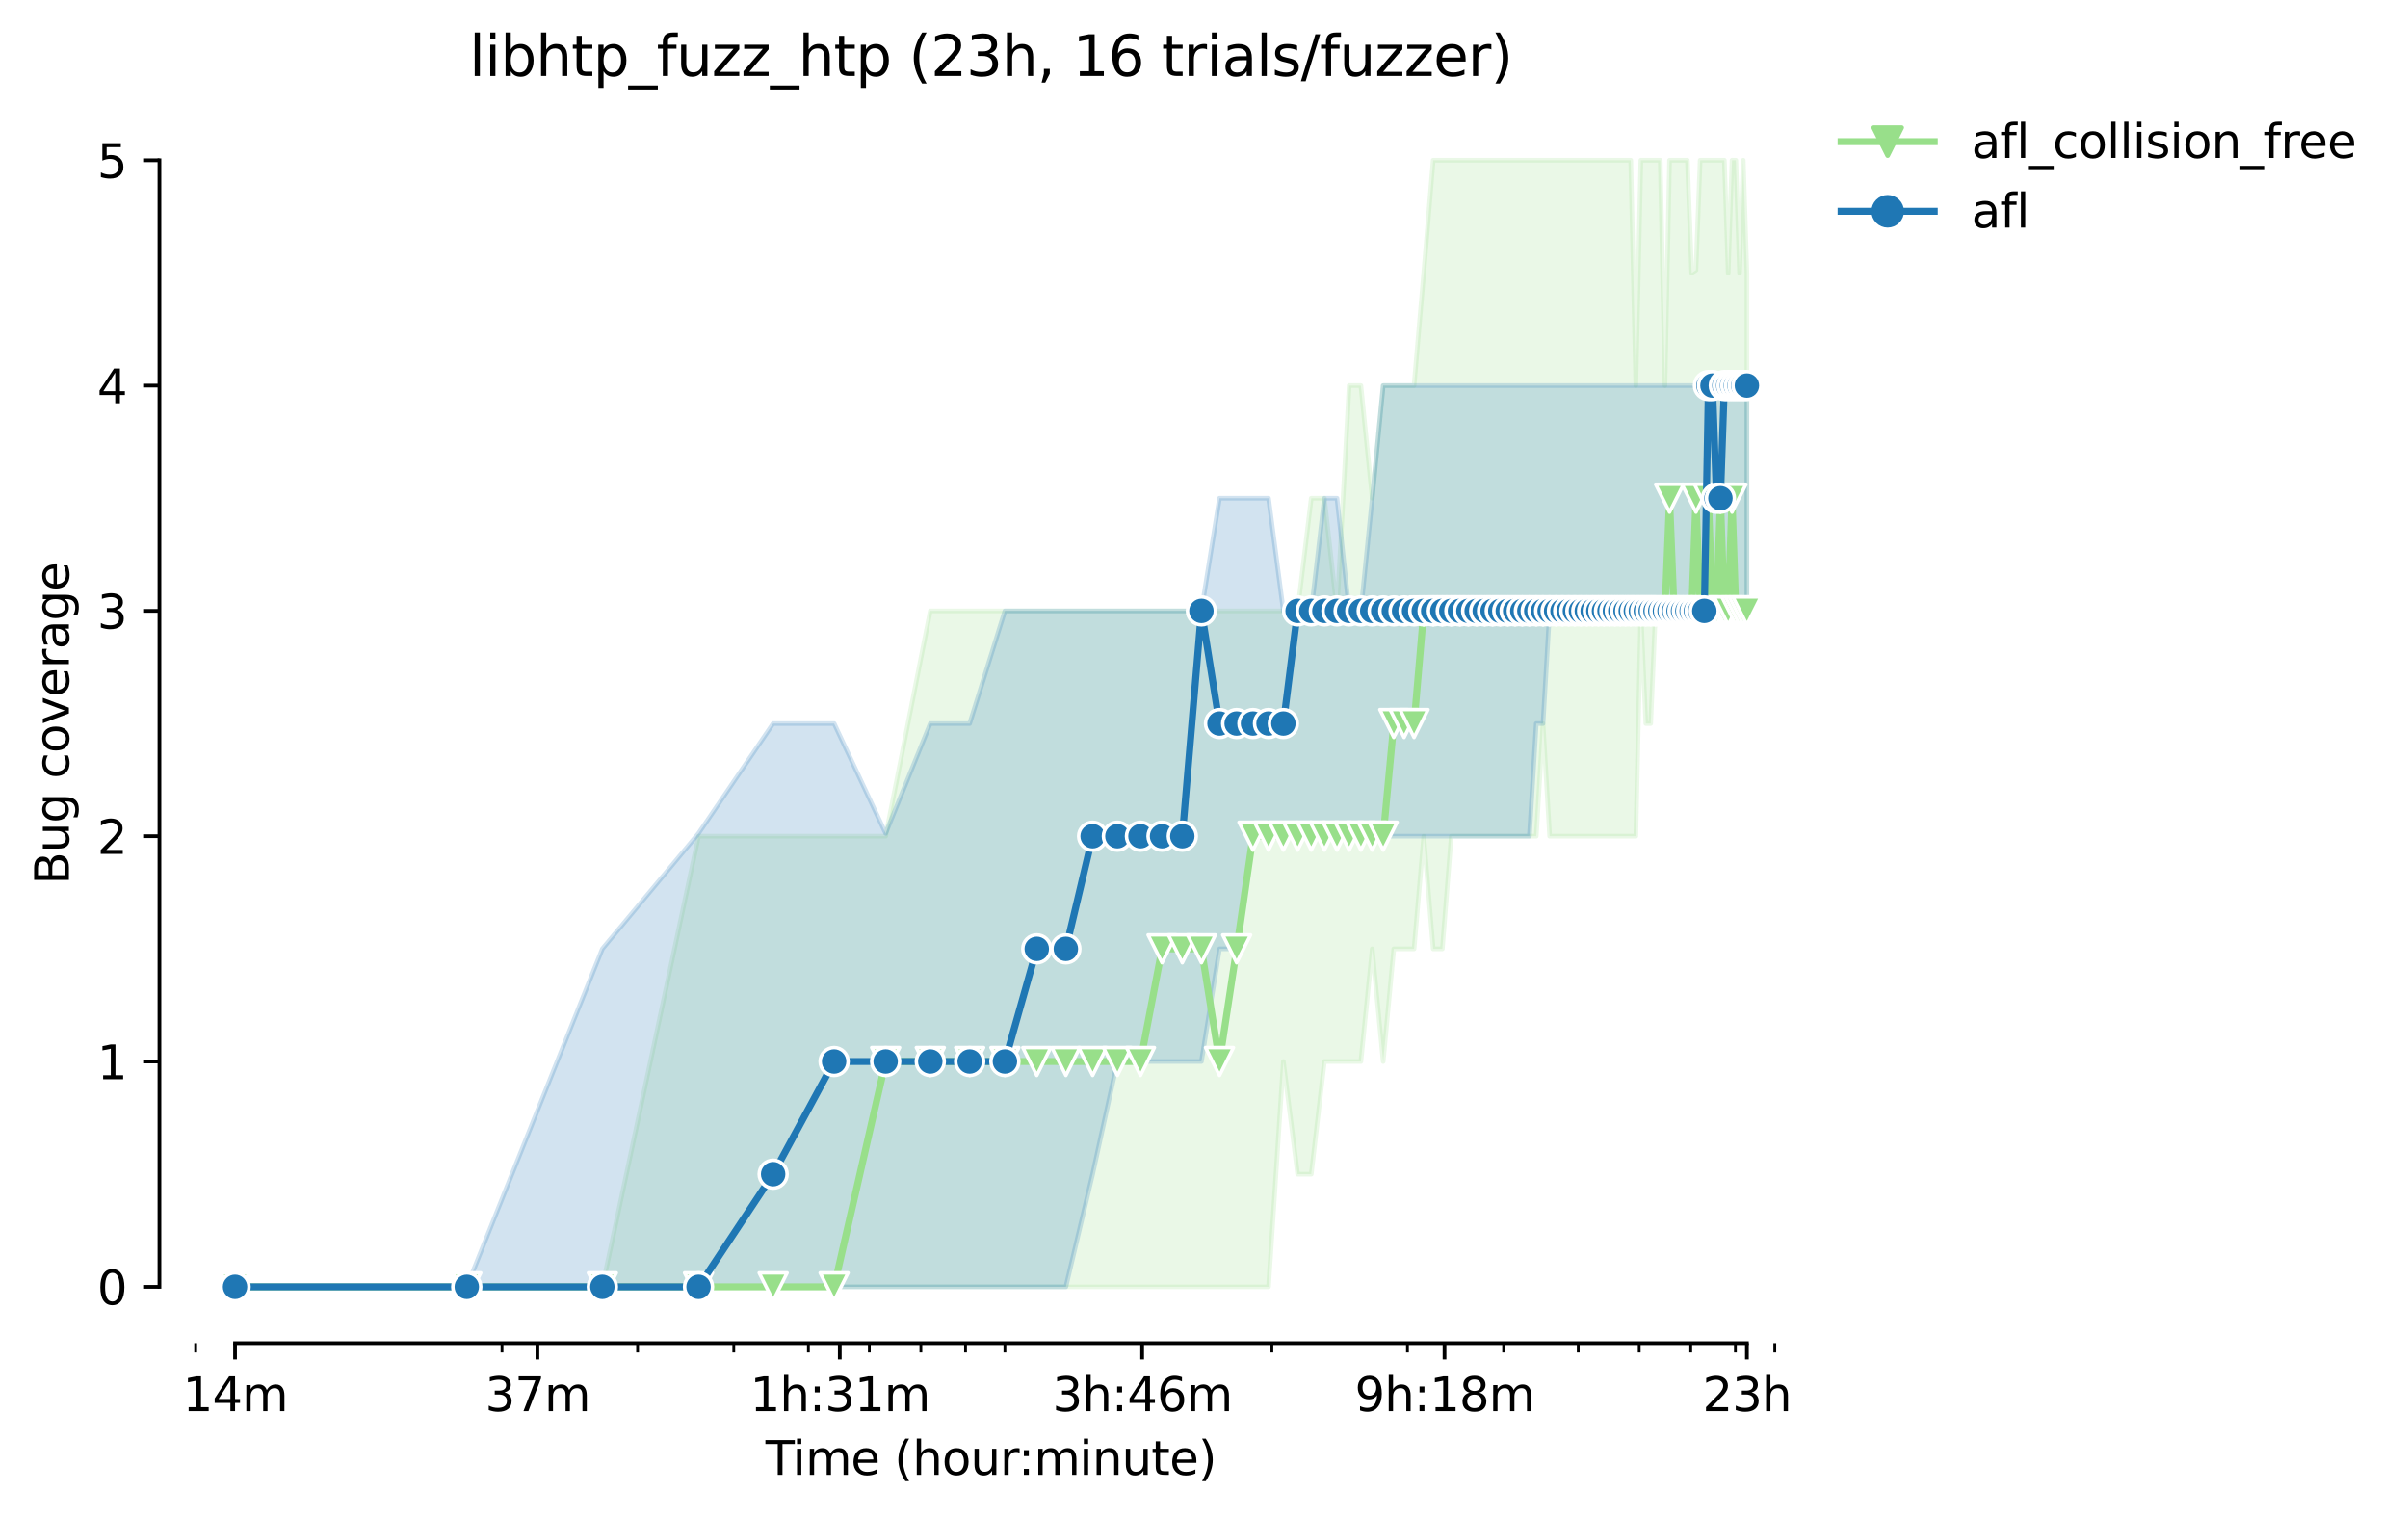 <?xml version="1.0" encoding="utf-8" standalone="no"?>
<!DOCTYPE svg PUBLIC "-//W3C//DTD SVG 1.1//EN"
  "http://www.w3.org/Graphics/SVG/1.1/DTD/svg11.dtd">
<svg height="325.986pt" version="1.1" viewBox="0 0 517.095 325.986" width="517.095pt" xmlns="http://www.w3.org/2000/svg" xmlns:xlink="http://www.w3.org/1999/xlink">
 <defs>
  <style type="text/css">*{stroke-linecap:butt;stroke-linejoin:round;}</style>
 </defs>
 <g id="figure_1">
  <g id="patch_1">
   <path d="M 0 325.986 
L 517.095 325.986 
L 517.095 0 
L 0 0 
z
" style="fill:#ffffff;"/>
  </g>
  <g id="axes_1">
   <g id="patch_2">
    <path d="M 34.241 288.43 
L 391.361 288.43 
L 391.361 22.318 
L 34.241 22.318 
z
" style="fill:#ffffff;"/>
   </g>
   <g id="PolyCollection_1">
    <defs>
     <path d="M 50.473 -49.652 
L 50.473 -49.652 
L 100.24 -49.652 
L 129.351 -49.652 
L 150.006 -49.652 
L 166.027 -49.652 
L 179.118 -49.652 
L 190.185 -49.652 
L 199.773 -49.652 
L 208.229 -49.652 
L 215.794 -49.652 
L 222.637 -49.652 
L 228.884 -49.652 
L 234.631 -49.652 
L 239.952 -49.652 
L 244.905 -49.652 
L 249.539 -49.652 
L 253.892 -49.652 
L 257.996 -49.652 
L 261.878 -49.652 
L 265.56 -49.652 
L 269.063 -49.652 
L 272.403 -49.652 
L 275.595 -98.036 
L 278.651 -73.844 
L 281.582 -73.844 
L 284.398 -98.036 
L 287.107 -98.036 
L 289.718 -98.036 
L 292.238 -98.036 
L 294.672 -122.228 
L 297.026 -98.036 
L 299.306 -122.228 
L 301.515 -122.228 
L 303.658 -122.228 
L 305.74 -146.42 
L 307.762 -122.228 
L 309.729 -122.228 
L 311.644 -146.42 
L 313.509 -146.42 
L 315.327 -146.42 
L 317.1 -146.42 
L 318.83 -146.42 
L 320.519 -146.42 
L 322.17 -146.42 
L 323.783 -146.42 
L 325.361 -146.42 
L 326.906 -146.42 
L 328.417 -146.42 
L 329.898 -146.42 
L 331.348 -170.612 
L 332.77 -146.42 
L 334.164 -146.42 
L 335.532 -146.42 
L 336.874 -146.42 
L 338.191 -146.42 
L 339.485 -146.42 
L 340.756 -146.42 
L 342.004 -146.42 
L 343.232 -146.42 
L 344.438 -146.42 
L 345.625 -146.42 
L 346.793 -146.42 
L 347.941 -146.42 
L 349.072 -146.42 
L 350.185 -146.42 
L 351.281 -146.42 
L 352.361 -194.804 
L 353.425 -170.612 
L 354.473 -170.612 
L 355.506 -194.804 
L 356.524 -194.804 
L 357.529 -194.804 
L 358.519 -194.804 
L 359.496 -194.804 
L 360.46 -194.804 
L 361.411 -194.804 
L 362.349 -194.804 
L 363.276 -194.804 
L 364.19 -194.804 
L 365.093 -194.804 
L 365.985 -194.804 
L 366.866 -194.804 
L 367.736 -194.804 
L 368.596 -194.804 
L 369.446 -194.804 
L 370.286 -194.804 
L 371.116 -194.804 
L 371.936 -194.804 
L 372.748 -194.804 
L 373.55 -194.804 
L 374.343 -194.804 
L 375.128 -194.804 
L 375.128 -267.38 
L 375.128 -267.38 
L 374.343 -291.572 
L 373.55 -267.38 
L 372.748 -291.572 
L 371.936 -291.572 
L 371.116 -267.38 
L 370.286 -291.572 
L 369.446 -291.572 
L 368.596 -291.572 
L 367.736 -291.572 
L 366.866 -291.572 
L 365.985 -291.572 
L 365.093 -291.572 
L 364.19 -267.985 
L 363.276 -267.38 
L 362.349 -291.572 
L 361.411 -291.572 
L 360.46 -291.572 
L 359.496 -291.572 
L 358.519 -291.572 
L 357.529 -243.188 
L 356.524 -291.572 
L 355.506 -291.572 
L 354.473 -291.572 
L 353.425 -291.572 
L 352.361 -291.572 
L 351.281 -243.188 
L 350.185 -291.572 
L 349.072 -291.572 
L 347.941 -291.572 
L 346.793 -291.572 
L 345.625 -291.572 
L 344.438 -291.572 
L 343.232 -291.572 
L 342.004 -291.572 
L 340.756 -291.572 
L 339.485 -291.572 
L 338.191 -291.572 
L 336.874 -291.572 
L 335.532 -291.572 
L 334.164 -291.572 
L 332.77 -291.572 
L 331.348 -291.572 
L 329.898 -291.572 
L 328.417 -291.572 
L 326.906 -291.572 
L 325.361 -291.572 
L 323.783 -291.572 
L 322.17 -291.572 
L 320.519 -291.572 
L 318.83 -291.572 
L 317.1 -291.572 
L 315.327 -291.572 
L 313.509 -291.572 
L 311.644 -291.572 
L 309.729 -291.572 
L 307.762 -291.572 
L 305.74 -267.38 
L 303.658 -243.188 
L 301.515 -243.188 
L 299.306 -243.188 
L 297.026 -243.188 
L 294.672 -218.996 
L 292.238 -243.188 
L 289.718 -243.188 
L 287.107 -194.804 
L 284.398 -218.996 
L 281.582 -218.996 
L 278.651 -194.804 
L 275.595 -194.804 
L 272.403 -194.804 
L 269.063 -194.804 
L 265.56 -194.804 
L 261.878 -194.804 
L 257.996 -194.804 
L 253.892 -194.804 
L 249.539 -194.804 
L 244.905 -194.804 
L 239.952 -194.804 
L 234.631 -194.804 
L 228.884 -194.804 
L 222.637 -194.804 
L 215.794 -194.804 
L 208.229 -194.804 
L 199.773 -194.804 
L 190.185 -146.42 
L 179.118 -146.42 
L 166.027 -146.42 
L 150.006 -146.42 
L 129.351 -49.652 
L 100.24 -49.652 
L 50.473 -49.652 
z
" id="m3c6cc438bc" style="stroke:#98df8a;stroke-opacity:0.2;"/>
    </defs>
    <g clip-path="url(#p04d375c5ad)">
     <use style="fill:#98df8a;fill-opacity:0.2;stroke:#98df8a;stroke-opacity:0.2;" x="0" xlink:href="#m3c6cc438bc" y="325.986"/>
    </g>
   </g>
   <g id="PolyCollection_2">
    <defs>
     <path d="M 50.473 -49.652 
L 50.473 -49.652 
L 100.24 -49.652 
L 129.351 -49.652 
L 150.006 -49.652 
L 166.027 -49.652 
L 179.118 -49.652 
L 190.185 -49.652 
L 199.773 -49.652 
L 208.229 -49.652 
L 215.794 -49.652 
L 222.637 -49.652 
L 228.884 -49.652 
L 234.631 -73.844 
L 239.952 -98.036 
L 244.905 -98.036 
L 249.539 -98.036 
L 253.892 -98.036 
L 257.996 -98.036 
L 261.878 -122.228 
L 265.56 -122.228 
L 269.063 -146.42 
L 272.403 -146.42 
L 275.595 -146.42 
L 278.651 -146.42 
L 281.582 -146.42 
L 284.398 -146.42 
L 287.107 -146.42 
L 289.718 -146.42 
L 292.238 -146.42 
L 294.672 -146.42 
L 297.026 -146.42 
L 299.306 -146.42 
L 301.515 -146.42 
L 303.658 -146.42 
L 305.74 -146.42 
L 307.762 -146.42 
L 309.729 -146.42 
L 311.644 -146.42 
L 313.509 -146.42 
L 315.327 -146.42 
L 317.1 -146.42 
L 318.83 -146.42 
L 320.519 -146.42 
L 322.17 -146.42 
L 323.783 -146.42 
L 325.361 -146.42 
L 326.906 -146.42 
L 328.417 -146.42 
L 329.898 -170.612 
L 331.348 -170.612 
L 332.77 -194.804 
L 334.164 -194.804 
L 335.532 -194.804 
L 336.874 -194.804 
L 338.191 -194.804 
L 339.485 -194.804 
L 340.756 -194.804 
L 342.004 -194.804 
L 343.232 -194.804 
L 344.438 -194.804 
L 345.625 -194.804 
L 346.793 -194.804 
L 347.941 -194.804 
L 349.072 -194.804 
L 350.185 -194.804 
L 351.281 -194.804 
L 352.361 -194.804 
L 353.425 -194.804 
L 354.473 -194.804 
L 355.506 -194.804 
L 356.524 -194.804 
L 357.529 -194.804 
L 358.519 -194.804 
L 359.496 -194.804 
L 360.46 -194.804 
L 361.411 -194.804 
L 362.349 -194.804 
L 363.276 -194.804 
L 364.19 -194.804 
L 365.093 -194.804 
L 365.985 -194.804 
L 366.866 -194.804 
L 367.736 -194.804 
L 368.596 -194.804 
L 369.446 -194.804 
L 370.286 -194.804 
L 371.116 -194.804 
L 371.936 -194.804 
L 372.748 -194.804 
L 373.55 -194.804 
L 374.343 -194.804 
L 375.128 -194.804 
L 375.128 -243.188 
L 375.128 -243.188 
L 374.343 -243.188 
L 373.55 -243.188 
L 372.748 -243.188 
L 371.936 -243.188 
L 371.116 -243.188 
L 370.286 -243.188 
L 369.446 -243.188 
L 368.596 -243.188 
L 367.736 -243.188 
L 366.866 -243.188 
L 365.985 -243.188 
L 365.093 -243.188 
L 364.19 -243.188 
L 363.276 -243.188 
L 362.349 -243.188 
L 361.411 -243.188 
L 360.46 -243.188 
L 359.496 -243.188 
L 358.519 -243.188 
L 357.529 -243.188 
L 356.524 -243.188 
L 355.506 -243.188 
L 354.473 -243.188 
L 353.425 -243.188 
L 352.361 -243.188 
L 351.281 -243.188 
L 350.185 -243.188 
L 349.072 -243.188 
L 347.941 -243.188 
L 346.793 -243.188 
L 345.625 -243.188 
L 344.438 -243.188 
L 343.232 -243.188 
L 342.004 -243.188 
L 340.756 -243.188 
L 339.485 -243.188 
L 338.191 -243.188 
L 336.874 -243.188 
L 335.532 -243.188 
L 334.164 -243.188 
L 332.77 -243.188 
L 331.348 -243.188 
L 329.898 -243.188 
L 328.417 -243.188 
L 326.906 -243.188 
L 325.361 -243.188 
L 323.783 -243.188 
L 322.17 -243.188 
L 320.519 -243.188 
L 318.83 -243.188 
L 317.1 -243.188 
L 315.327 -243.188 
L 313.509 -243.188 
L 311.644 -243.188 
L 309.729 -243.188 
L 307.762 -243.188 
L 305.74 -243.188 
L 303.658 -243.188 
L 301.515 -243.188 
L 299.306 -243.188 
L 297.026 -243.188 
L 294.672 -218.996 
L 292.238 -194.804 
L 289.718 -194.804 
L 287.107 -218.996 
L 284.398 -218.996 
L 281.582 -194.804 
L 278.651 -194.804 
L 275.595 -194.804 
L 272.403 -218.996 
L 269.063 -218.996 
L 265.56 -218.996 
L 261.878 -218.996 
L 257.996 -194.804 
L 253.892 -194.804 
L 249.539 -194.804 
L 244.905 -194.804 
L 239.952 -194.804 
L 234.631 -194.804 
L 228.884 -194.804 
L 222.637 -194.804 
L 215.794 -194.804 
L 208.229 -170.612 
L 199.773 -170.612 
L 190.185 -147.025 
L 179.118 -170.612 
L 166.027 -170.612 
L 150.006 -147.025 
L 129.351 -122.228 
L 100.24 -49.652 
L 50.473 -49.652 
z
" id="mbe606a0ca3" style="stroke:#1f77b4;stroke-opacity:0.2;"/>
    </defs>
    <g clip-path="url(#p04d375c5ad)">
     <use style="fill:#1f77b4;fill-opacity:0.2;stroke:#1f77b4;stroke-opacity:0.2;" x="0" xlink:href="#mbe606a0ca3" y="325.986"/>
    </g>
   </g>
   <g id="matplotlib.axis_1">
    <g id="xtick_1">
     <g id="line2d_1">
      <defs>
       <path d="M 0 0 
L 0 3.5 
" id="mc249bf6687" style="stroke:#000000;stroke-width:0.8;"/>
      </defs>
      <g>
       <use style="stroke:#000000;stroke-width:0.8;" x="50.473" xlink:href="#mc249bf6687" y="288.43"/>
      </g>
     </g>
     <g id="text_1">
      <!-- 14m -->
      <g transform="translate(39.241 303.029)scale(0.1 -0.1)">
       <defs>
        <path d="M 794 531 
L 1825 531 
L 1825 4091 
L 703 3866 
L 703 4441 
L 1819 4666 
L 2450 4666 
L 2450 531 
L 3481 531 
L 3481 0 
L 794 0 
L 794 531 
z
" id="DejaVuSans-31" transform="scale(0.016)"/>
        <path d="M 2419 4116 
L 825 1625 
L 2419 1625 
L 2419 4116 
z
M 2253 4666 
L 3047 4666 
L 3047 1625 
L 3713 1625 
L 3713 1100 
L 3047 1100 
L 3047 0 
L 2419 0 
L 2419 1100 
L 313 1100 
L 313 1709 
L 2253 4666 
z
" id="DejaVuSans-34" transform="scale(0.016)"/>
        <path d="M 3328 2828 
Q 3544 3216 3844 3400 
Q 4144 3584 4550 3584 
Q 5097 3584 5394 3201 
Q 5691 2819 5691 2113 
L 5691 0 
L 5113 0 
L 5113 2094 
Q 5113 2597 4934 2840 
Q 4756 3084 4391 3084 
Q 3944 3084 3684 2787 
Q 3425 2491 3425 1978 
L 3425 0 
L 2847 0 
L 2847 2094 
Q 2847 2600 2669 2842 
Q 2491 3084 2119 3084 
Q 1678 3084 1418 2786 
Q 1159 2488 1159 1978 
L 1159 0 
L 581 0 
L 581 3500 
L 1159 3500 
L 1159 2956 
Q 1356 3278 1631 3431 
Q 1906 3584 2284 3584 
Q 2666 3584 2933 3390 
Q 3200 3197 3328 2828 
z
" id="DejaVuSans-6d" transform="scale(0.016)"/>
       </defs>
       <use xlink:href="#DejaVuSans-31"/>
       <use x="63.623" xlink:href="#DejaVuSans-34"/>
       <use x="127.246" xlink:href="#DejaVuSans-6d"/>
      </g>
     </g>
    </g>
    <g id="xtick_2">
     <g id="line2d_2">
      <g>
       <use style="stroke:#000000;stroke-width:0.8;" x="115.404" xlink:href="#mc249bf6687" y="288.43"/>
      </g>
     </g>
     <g id="text_2">
      <!-- 37m -->
      <g transform="translate(104.172 303.029)scale(0.1 -0.1)">
       <defs>
        <path d="M 2597 2516 
Q 3050 2419 3304 2112 
Q 3559 1806 3559 1356 
Q 3559 666 3084 287 
Q 2609 -91 1734 -91 
Q 1441 -91 1130 -33 
Q 819 25 488 141 
L 488 750 
Q 750 597 1062 519 
Q 1375 441 1716 441 
Q 2309 441 2620 675 
Q 2931 909 2931 1356 
Q 2931 1769 2642 2001 
Q 2353 2234 1838 2234 
L 1294 2234 
L 1294 2753 
L 1863 2753 
Q 2328 2753 2575 2939 
Q 2822 3125 2822 3475 
Q 2822 3834 2567 4026 
Q 2313 4219 1838 4219 
Q 1578 4219 1281 4162 
Q 984 4106 628 3988 
L 628 4550 
Q 988 4650 1302 4700 
Q 1616 4750 1894 4750 
Q 2613 4750 3031 4423 
Q 3450 4097 3450 3541 
Q 3450 3153 3228 2886 
Q 3006 2619 2597 2516 
z
" id="DejaVuSans-33" transform="scale(0.016)"/>
        <path d="M 525 4666 
L 3525 4666 
L 3525 4397 
L 1831 0 
L 1172 0 
L 2766 4134 
L 525 4134 
L 525 4666 
z
" id="DejaVuSans-37" transform="scale(0.016)"/>
       </defs>
       <use xlink:href="#DejaVuSans-33"/>
       <use x="63.623" xlink:href="#DejaVuSans-37"/>
       <use x="127.246" xlink:href="#DejaVuSans-6d"/>
      </g>
     </g>
    </g>
    <g id="xtick_3">
     <g id="line2d_3">
      <g>
       <use style="stroke:#000000;stroke-width:0.8;" x="180.336" xlink:href="#mc249bf6687" y="288.43"/>
      </g>
     </g>
     <g id="text_3">
      <!-- 1h:31m -->
      <g transform="translate(161.068 303.029)scale(0.1 -0.1)">
       <defs>
        <path d="M 3513 2113 
L 3513 0 
L 2938 0 
L 2938 2094 
Q 2938 2591 2744 2837 
Q 2550 3084 2163 3084 
Q 1697 3084 1428 2787 
Q 1159 2491 1159 1978 
L 1159 0 
L 581 0 
L 581 4863 
L 1159 4863 
L 1159 2956 
Q 1366 3272 1645 3428 
Q 1925 3584 2291 3584 
Q 2894 3584 3203 3211 
Q 3513 2838 3513 2113 
z
" id="DejaVuSans-68" transform="scale(0.016)"/>
        <path d="M 750 794 
L 1409 794 
L 1409 0 
L 750 0 
L 750 794 
z
M 750 3309 
L 1409 3309 
L 1409 2516 
L 750 2516 
L 750 3309 
z
" id="DejaVuSans-3a" transform="scale(0.016)"/>
       </defs>
       <use xlink:href="#DejaVuSans-31"/>
       <use x="63.623" xlink:href="#DejaVuSans-68"/>
       <use x="127.002" xlink:href="#DejaVuSans-3a"/>
       <use x="160.693" xlink:href="#DejaVuSans-33"/>
       <use x="224.316" xlink:href="#DejaVuSans-31"/>
       <use x="287.939" xlink:href="#DejaVuSans-6d"/>
      </g>
     </g>
    </g>
    <g id="xtick_4">
     <g id="line2d_4">
      <g>
       <use style="stroke:#000000;stroke-width:0.8;" x="245.267" xlink:href="#mc249bf6687" y="288.43"/>
      </g>
     </g>
     <g id="text_4">
      <!-- 3h:46m -->
      <g transform="translate(225.999 303.029)scale(0.1 -0.1)">
       <defs>
        <path d="M 2113 2584 
Q 1688 2584 1439 2293 
Q 1191 2003 1191 1497 
Q 1191 994 1439 701 
Q 1688 409 2113 409 
Q 2538 409 2786 701 
Q 3034 994 3034 1497 
Q 3034 2003 2786 2293 
Q 2538 2584 2113 2584 
z
M 3366 4563 
L 3366 3988 
Q 3128 4100 2886 4159 
Q 2644 4219 2406 4219 
Q 1781 4219 1451 3797 
Q 1122 3375 1075 2522 
Q 1259 2794 1537 2939 
Q 1816 3084 2150 3084 
Q 2853 3084 3261 2657 
Q 3669 2231 3669 1497 
Q 3669 778 3244 343 
Q 2819 -91 2113 -91 
Q 1303 -91 875 529 
Q 447 1150 447 2328 
Q 447 3434 972 4092 
Q 1497 4750 2381 4750 
Q 2619 4750 2861 4703 
Q 3103 4656 3366 4563 
z
" id="DejaVuSans-36" transform="scale(0.016)"/>
       </defs>
       <use xlink:href="#DejaVuSans-33"/>
       <use x="63.623" xlink:href="#DejaVuSans-68"/>
       <use x="127.002" xlink:href="#DejaVuSans-3a"/>
       <use x="160.693" xlink:href="#DejaVuSans-34"/>
       <use x="224.316" xlink:href="#DejaVuSans-36"/>
       <use x="287.939" xlink:href="#DejaVuSans-6d"/>
      </g>
     </g>
    </g>
    <g id="xtick_5">
     <g id="line2d_5">
      <g>
       <use style="stroke:#000000;stroke-width:0.8;" x="310.198" xlink:href="#mc249bf6687" y="288.43"/>
      </g>
     </g>
     <g id="text_5">
      <!-- 9h:18m -->
      <g transform="translate(290.93 303.029)scale(0.1 -0.1)">
       <defs>
        <path d="M 703 97 
L 703 672 
Q 941 559 1184 500 
Q 1428 441 1663 441 
Q 2288 441 2617 861 
Q 2947 1281 2994 2138 
Q 2813 1869 2534 1725 
Q 2256 1581 1919 1581 
Q 1219 1581 811 2004 
Q 403 2428 403 3163 
Q 403 3881 828 4315 
Q 1253 4750 1959 4750 
Q 2769 4750 3195 4129 
Q 3622 3509 3622 2328 
Q 3622 1225 3098 567 
Q 2575 -91 1691 -91 
Q 1453 -91 1209 -44 
Q 966 3 703 97 
z
M 1959 2075 
Q 2384 2075 2632 2365 
Q 2881 2656 2881 3163 
Q 2881 3666 2632 3958 
Q 2384 4250 1959 4250 
Q 1534 4250 1286 3958 
Q 1038 3666 1038 3163 
Q 1038 2656 1286 2365 
Q 1534 2075 1959 2075 
z
" id="DejaVuSans-39" transform="scale(0.016)"/>
        <path d="M 2034 2216 
Q 1584 2216 1326 1975 
Q 1069 1734 1069 1313 
Q 1069 891 1326 650 
Q 1584 409 2034 409 
Q 2484 409 2743 651 
Q 3003 894 3003 1313 
Q 3003 1734 2745 1975 
Q 2488 2216 2034 2216 
z
M 1403 2484 
Q 997 2584 770 2862 
Q 544 3141 544 3541 
Q 544 4100 942 4425 
Q 1341 4750 2034 4750 
Q 2731 4750 3128 4425 
Q 3525 4100 3525 3541 
Q 3525 3141 3298 2862 
Q 3072 2584 2669 2484 
Q 3125 2378 3379 2068 
Q 3634 1759 3634 1313 
Q 3634 634 3220 271 
Q 2806 -91 2034 -91 
Q 1263 -91 848 271 
Q 434 634 434 1313 
Q 434 1759 690 2068 
Q 947 2378 1403 2484 
z
M 1172 3481 
Q 1172 3119 1398 2916 
Q 1625 2713 2034 2713 
Q 2441 2713 2670 2916 
Q 2900 3119 2900 3481 
Q 2900 3844 2670 4047 
Q 2441 4250 2034 4250 
Q 1625 4250 1398 4047 
Q 1172 3844 1172 3481 
z
" id="DejaVuSans-38" transform="scale(0.016)"/>
       </defs>
       <use xlink:href="#DejaVuSans-39"/>
       <use x="63.623" xlink:href="#DejaVuSans-68"/>
       <use x="127.002" xlink:href="#DejaVuSans-3a"/>
       <use x="160.693" xlink:href="#DejaVuSans-31"/>
       <use x="224.316" xlink:href="#DejaVuSans-38"/>
       <use x="287.939" xlink:href="#DejaVuSans-6d"/>
      </g>
     </g>
    </g>
    <g id="xtick_6">
     <g id="line2d_6">
      <g>
       <use style="stroke:#000000;stroke-width:0.8;" x="375.129" xlink:href="#mc249bf6687" y="288.43"/>
      </g>
     </g>
     <g id="text_6">
      <!-- 23h -->
      <g transform="translate(365.598 303.029)scale(0.1 -0.1)">
       <defs>
        <path d="M 1228 531 
L 3431 531 
L 3431 0 
L 469 0 
L 469 531 
Q 828 903 1448 1529 
Q 2069 2156 2228 2338 
Q 2531 2678 2651 2914 
Q 2772 3150 2772 3378 
Q 2772 3750 2511 3984 
Q 2250 4219 1831 4219 
Q 1534 4219 1204 4116 
Q 875 4013 500 3803 
L 500 4441 
Q 881 4594 1212 4672 
Q 1544 4750 1819 4750 
Q 2544 4750 2975 4387 
Q 3406 4025 3406 3419 
Q 3406 3131 3298 2873 
Q 3191 2616 2906 2266 
Q 2828 2175 2409 1742 
Q 1991 1309 1228 531 
z
" id="DejaVuSans-32" transform="scale(0.016)"/>
       </defs>
       <use xlink:href="#DejaVuSans-32"/>
       <use x="63.623" xlink:href="#DejaVuSans-33"/>
       <use x="127.246" xlink:href="#DejaVuSans-68"/>
      </g>
     </g>
    </g>
    <g id="xtick_7">
     <g id="line2d_7">
      <defs>
       <path d="M 0 0 
L 0 2 
" id="mb70168e192" style="stroke:#000000;stroke-width:0.6;"/>
      </defs>
      <g>
       <use style="stroke:#000000;stroke-width:0.6;" x="42.017" xlink:href="#mb70168e192" y="288.43"/>
      </g>
     </g>
    </g>
    <g id="xtick_8">
     <g id="line2d_8">
      <g>
       <use style="stroke:#000000;stroke-width:0.6;" x="107.804" xlink:href="#mb70168e192" y="288.43"/>
      </g>
     </g>
    </g>
    <g id="xtick_9">
     <g id="line2d_9">
      <g>
       <use style="stroke:#000000;stroke-width:0.6;" x="136.916" xlink:href="#mb70168e192" y="288.43"/>
      </g>
     </g>
    </g>
    <g id="xtick_10">
     <g id="line2d_10">
      <g>
       <use style="stroke:#000000;stroke-width:0.6;" x="157.571" xlink:href="#mb70168e192" y="288.43"/>
      </g>
     </g>
    </g>
    <g id="xtick_11">
     <g id="line2d_11">
      <g>
       <use style="stroke:#000000;stroke-width:0.6;" x="173.592" xlink:href="#mb70168e192" y="288.43"/>
      </g>
     </g>
    </g>
    <g id="xtick_12">
     <g id="line2d_12">
      <g>
       <use style="stroke:#000000;stroke-width:0.6;" x="186.682" xlink:href="#mb70168e192" y="288.43"/>
      </g>
     </g>
    </g>
    <g id="xtick_13">
     <g id="line2d_13">
      <g>
       <use style="stroke:#000000;stroke-width:0.6;" x="197.75" xlink:href="#mb70168e192" y="288.43"/>
      </g>
     </g>
    </g>
    <g id="xtick_14">
     <g id="line2d_14">
      <g>
       <use style="stroke:#000000;stroke-width:0.6;" x="207.337" xlink:href="#mb70168e192" y="288.43"/>
      </g>
     </g>
    </g>
    <g id="xtick_15">
     <g id="line2d_15">
      <g>
       <use style="stroke:#000000;stroke-width:0.6;" x="215.794" xlink:href="#mb70168e192" y="288.43"/>
      </g>
     </g>
    </g>
    <g id="xtick_16">
     <g id="line2d_16">
      <g>
       <use style="stroke:#000000;stroke-width:0.6;" x="273.125" xlink:href="#mb70168e192" y="288.43"/>
      </g>
     </g>
    </g>
    <g id="xtick_17">
     <g id="line2d_17">
      <g>
       <use style="stroke:#000000;stroke-width:0.6;" x="302.237" xlink:href="#mb70168e192" y="288.43"/>
      </g>
     </g>
    </g>
    <g id="xtick_18">
     <g id="line2d_18">
      <g>
       <use style="stroke:#000000;stroke-width:0.6;" x="322.891" xlink:href="#mb70168e192" y="288.43"/>
      </g>
     </g>
    </g>
    <g id="xtick_19">
     <g id="line2d_19">
      <g>
       <use style="stroke:#000000;stroke-width:0.6;" x="338.913" xlink:href="#mb70168e192" y="288.43"/>
      </g>
     </g>
    </g>
    <g id="xtick_20">
     <g id="line2d_20">
      <g>
       <use style="stroke:#000000;stroke-width:0.6;" x="352.003" xlink:href="#mb70168e192" y="288.43"/>
      </g>
     </g>
    </g>
    <g id="xtick_21">
     <g id="line2d_21">
      <g>
       <use style="stroke:#000000;stroke-width:0.6;" x="363.071" xlink:href="#mb70168e192" y="288.43"/>
      </g>
     </g>
    </g>
    <g id="xtick_22">
     <g id="line2d_22">
      <g>
       <use style="stroke:#000000;stroke-width:0.6;" x="372.658" xlink:href="#mb70168e192" y="288.43"/>
      </g>
     </g>
    </g>
    <g id="xtick_23">
     <g id="line2d_23">
      <g>
       <use style="stroke:#000000;stroke-width:0.6;" x="381.115" xlink:href="#mb70168e192" y="288.43"/>
      </g>
     </g>
    </g>
    <g id="text_7">
     <!-- Time (hour:minute) -->
     <g transform="translate(164.394 316.707)scale(0.1 -0.1)">
      <defs>
       <path d="M -19 4666 
L 3928 4666 
L 3928 4134 
L 2272 4134 
L 2272 0 
L 1638 0 
L 1638 4134 
L -19 4134 
L -19 4666 
z
" id="DejaVuSans-54" transform="scale(0.016)"/>
       <path d="M 603 3500 
L 1178 3500 
L 1178 0 
L 603 0 
L 603 3500 
z
M 603 4863 
L 1178 4863 
L 1178 4134 
L 603 4134 
L 603 4863 
z
" id="DejaVuSans-69" transform="scale(0.016)"/>
       <path d="M 3597 1894 
L 3597 1613 
L 953 1613 
Q 991 1019 1311 708 
Q 1631 397 2203 397 
Q 2534 397 2845 478 
Q 3156 559 3463 722 
L 3463 178 
Q 3153 47 2828 -22 
Q 2503 -91 2169 -91 
Q 1331 -91 842 396 
Q 353 884 353 1716 
Q 353 2575 817 3079 
Q 1281 3584 2069 3584 
Q 2775 3584 3186 3129 
Q 3597 2675 3597 1894 
z
M 3022 2063 
Q 3016 2534 2758 2815 
Q 2500 3097 2075 3097 
Q 1594 3097 1305 2825 
Q 1016 2553 972 2059 
L 3022 2063 
z
" id="DejaVuSans-65" transform="scale(0.016)"/>
       <path id="DejaVuSans-20" transform="scale(0.016)"/>
       <path d="M 1984 4856 
Q 1566 4138 1362 3434 
Q 1159 2731 1159 2009 
Q 1159 1288 1364 580 
Q 1569 -128 1984 -844 
L 1484 -844 
Q 1016 -109 783 600 
Q 550 1309 550 2009 
Q 550 2706 781 3412 
Q 1013 4119 1484 4856 
L 1984 4856 
z
" id="DejaVuSans-28" transform="scale(0.016)"/>
       <path d="M 1959 3097 
Q 1497 3097 1228 2736 
Q 959 2375 959 1747 
Q 959 1119 1226 758 
Q 1494 397 1959 397 
Q 2419 397 2687 759 
Q 2956 1122 2956 1747 
Q 2956 2369 2687 2733 
Q 2419 3097 1959 3097 
z
M 1959 3584 
Q 2709 3584 3137 3096 
Q 3566 2609 3566 1747 
Q 3566 888 3137 398 
Q 2709 -91 1959 -91 
Q 1206 -91 779 398 
Q 353 888 353 1747 
Q 353 2609 779 3096 
Q 1206 3584 1959 3584 
z
" id="DejaVuSans-6f" transform="scale(0.016)"/>
       <path d="M 544 1381 
L 544 3500 
L 1119 3500 
L 1119 1403 
Q 1119 906 1312 657 
Q 1506 409 1894 409 
Q 2359 409 2629 706 
Q 2900 1003 2900 1516 
L 2900 3500 
L 3475 3500 
L 3475 0 
L 2900 0 
L 2900 538 
Q 2691 219 2414 64 
Q 2138 -91 1772 -91 
Q 1169 -91 856 284 
Q 544 659 544 1381 
z
M 1991 3584 
L 1991 3584 
z
" id="DejaVuSans-75" transform="scale(0.016)"/>
       <path d="M 2631 2963 
Q 2534 3019 2420 3045 
Q 2306 3072 2169 3072 
Q 1681 3072 1420 2755 
Q 1159 2438 1159 1844 
L 1159 0 
L 581 0 
L 581 3500 
L 1159 3500 
L 1159 2956 
Q 1341 3275 1631 3429 
Q 1922 3584 2338 3584 
Q 2397 3584 2469 3576 
Q 2541 3569 2628 3553 
L 2631 2963 
z
" id="DejaVuSans-72" transform="scale(0.016)"/>
       <path d="M 3513 2113 
L 3513 0 
L 2938 0 
L 2938 2094 
Q 2938 2591 2744 2837 
Q 2550 3084 2163 3084 
Q 1697 3084 1428 2787 
Q 1159 2491 1159 1978 
L 1159 0 
L 581 0 
L 581 3500 
L 1159 3500 
L 1159 2956 
Q 1366 3272 1645 3428 
Q 1925 3584 2291 3584 
Q 2894 3584 3203 3211 
Q 3513 2838 3513 2113 
z
" id="DejaVuSans-6e" transform="scale(0.016)"/>
       <path d="M 1172 4494 
L 1172 3500 
L 2356 3500 
L 2356 3053 
L 1172 3053 
L 1172 1153 
Q 1172 725 1289 603 
Q 1406 481 1766 481 
L 2356 481 
L 2356 0 
L 1766 0 
Q 1100 0 847 248 
Q 594 497 594 1153 
L 594 3053 
L 172 3053 
L 172 3500 
L 594 3500 
L 594 4494 
L 1172 4494 
z
" id="DejaVuSans-74" transform="scale(0.016)"/>
       <path d="M 513 4856 
L 1013 4856 
Q 1481 4119 1714 3412 
Q 1947 2706 1947 2009 
Q 1947 1309 1714 600 
Q 1481 -109 1013 -844 
L 513 -844 
Q 928 -128 1133 580 
Q 1338 1288 1338 2009 
Q 1338 2731 1133 3434 
Q 928 4138 513 4856 
z
" id="DejaVuSans-29" transform="scale(0.016)"/>
      </defs>
      <use xlink:href="#DejaVuSans-54"/>
      <use x="57.959" xlink:href="#DejaVuSans-69"/>
      <use x="85.742" xlink:href="#DejaVuSans-6d"/>
      <use x="183.154" xlink:href="#DejaVuSans-65"/>
      <use x="244.678" xlink:href="#DejaVuSans-20"/>
      <use x="276.465" xlink:href="#DejaVuSans-28"/>
      <use x="315.479" xlink:href="#DejaVuSans-68"/>
      <use x="378.857" xlink:href="#DejaVuSans-6f"/>
      <use x="440.039" xlink:href="#DejaVuSans-75"/>
      <use x="503.418" xlink:href="#DejaVuSans-72"/>
      <use x="542.781" xlink:href="#DejaVuSans-3a"/>
      <use x="576.473" xlink:href="#DejaVuSans-6d"/>
      <use x="673.885" xlink:href="#DejaVuSans-69"/>
      <use x="701.668" xlink:href="#DejaVuSans-6e"/>
      <use x="765.047" xlink:href="#DejaVuSans-75"/>
      <use x="828.426" xlink:href="#DejaVuSans-74"/>
      <use x="867.635" xlink:href="#DejaVuSans-65"/>
      <use x="929.158" xlink:href="#DejaVuSans-29"/>
     </g>
    </g>
   </g>
   <g id="matplotlib.axis_2">
    <g id="ytick_1">
     <g id="line2d_24">
      <defs>
       <path d="M 0 0 
L -3.5 0 
" id="m62f95542ab" style="stroke:#000000;stroke-width:0.8;"/>
      </defs>
      <g>
       <use style="stroke:#000000;stroke-width:0.8;" x="34.241" xlink:href="#m62f95542ab" y="276.334"/>
      </g>
     </g>
     <g id="text_8">
      <!-- 0 -->
      <g transform="translate(20.878 280.133)scale(0.1 -0.1)">
       <defs>
        <path d="M 2034 4250 
Q 1547 4250 1301 3770 
Q 1056 3291 1056 2328 
Q 1056 1369 1301 889 
Q 1547 409 2034 409 
Q 2525 409 2770 889 
Q 3016 1369 3016 2328 
Q 3016 3291 2770 3770 
Q 2525 4250 2034 4250 
z
M 2034 4750 
Q 2819 4750 3233 4129 
Q 3647 3509 3647 2328 
Q 3647 1150 3233 529 
Q 2819 -91 2034 -91 
Q 1250 -91 836 529 
Q 422 1150 422 2328 
Q 422 3509 836 4129 
Q 1250 4750 2034 4750 
z
" id="DejaVuSans-30" transform="scale(0.016)"/>
       </defs>
       <use xlink:href="#DejaVuSans-30"/>
      </g>
     </g>
    </g>
    <g id="ytick_2">
     <g id="line2d_25">
      <g>
       <use style="stroke:#000000;stroke-width:0.8;" x="34.241" xlink:href="#m62f95542ab" y="227.95"/>
      </g>
     </g>
     <g id="text_9">
      <!-- 1 -->
      <g transform="translate(20.878 231.749)scale(0.1 -0.1)">
       <use xlink:href="#DejaVuSans-31"/>
      </g>
     </g>
    </g>
    <g id="ytick_3">
     <g id="line2d_26">
      <g>
       <use style="stroke:#000000;stroke-width:0.8;" x="34.241" xlink:href="#m62f95542ab" y="179.566"/>
      </g>
     </g>
     <g id="text_10">
      <!-- 2 -->
      <g transform="translate(20.878 183.365)scale(0.1 -0.1)">
       <use xlink:href="#DejaVuSans-32"/>
      </g>
     </g>
    </g>
    <g id="ytick_4">
     <g id="line2d_27">
      <g>
       <use style="stroke:#000000;stroke-width:0.8;" x="34.241" xlink:href="#m62f95542ab" y="131.182"/>
      </g>
     </g>
     <g id="text_11">
      <!-- 3 -->
      <g transform="translate(20.878 134.981)scale(0.1 -0.1)">
       <use xlink:href="#DejaVuSans-33"/>
      </g>
     </g>
    </g>
    <g id="ytick_5">
     <g id="line2d_28">
      <g>
       <use style="stroke:#000000;stroke-width:0.8;" x="34.241" xlink:href="#m62f95542ab" y="82.798"/>
      </g>
     </g>
     <g id="text_12">
      <!-- 4 -->
      <g transform="translate(20.878 86.597)scale(0.1 -0.1)">
       <use xlink:href="#DejaVuSans-34"/>
      </g>
     </g>
    </g>
    <g id="ytick_6">
     <g id="line2d_29">
      <g>
       <use style="stroke:#000000;stroke-width:0.8;" x="34.241" xlink:href="#m62f95542ab" y="34.414"/>
      </g>
     </g>
     <g id="text_13">
      <!-- 5 -->
      <g transform="translate(20.878 38.213)scale(0.1 -0.1)">
       <defs>
        <path d="M 691 4666 
L 3169 4666 
L 3169 4134 
L 1269 4134 
L 1269 2991 
Q 1406 3038 1543 3061 
Q 1681 3084 1819 3084 
Q 2600 3084 3056 2656 
Q 3513 2228 3513 1497 
Q 3513 744 3044 326 
Q 2575 -91 1722 -91 
Q 1428 -91 1123 -41 
Q 819 9 494 109 
L 494 744 
Q 775 591 1075 516 
Q 1375 441 1709 441 
Q 2250 441 2565 725 
Q 2881 1009 2881 1497 
Q 2881 1984 2565 2268 
Q 2250 2553 1709 2553 
Q 1456 2553 1204 2497 
Q 953 2441 691 2322 
L 691 4666 
z
" id="DejaVuSans-35" transform="scale(0.016)"/>
       </defs>
       <use xlink:href="#DejaVuSans-35"/>
      </g>
     </g>
    </g>
    <g id="text_14">
     <!-- Bug coverage -->
     <g transform="translate(14.798 189.951)rotate(-90)scale(0.1 -0.1)">
      <defs>
       <path d="M 1259 2228 
L 1259 519 
L 2272 519 
Q 2781 519 3026 730 
Q 3272 941 3272 1375 
Q 3272 1813 3026 2020 
Q 2781 2228 2272 2228 
L 1259 2228 
z
M 1259 4147 
L 1259 2741 
L 2194 2741 
Q 2656 2741 2882 2914 
Q 3109 3088 3109 3444 
Q 3109 3797 2882 3972 
Q 2656 4147 2194 4147 
L 1259 4147 
z
M 628 4666 
L 2241 4666 
Q 2963 4666 3353 4366 
Q 3744 4066 3744 3513 
Q 3744 3084 3544 2831 
Q 3344 2578 2956 2516 
Q 3422 2416 3680 2098 
Q 3938 1781 3938 1306 
Q 3938 681 3513 340 
Q 3088 0 2303 0 
L 628 0 
L 628 4666 
z
" id="DejaVuSans-42" transform="scale(0.016)"/>
       <path d="M 2906 1791 
Q 2906 2416 2648 2759 
Q 2391 3103 1925 3103 
Q 1463 3103 1205 2759 
Q 947 2416 947 1791 
Q 947 1169 1205 825 
Q 1463 481 1925 481 
Q 2391 481 2648 825 
Q 2906 1169 2906 1791 
z
M 3481 434 
Q 3481 -459 3084 -895 
Q 2688 -1331 1869 -1331 
Q 1566 -1331 1297 -1286 
Q 1028 -1241 775 -1147 
L 775 -588 
Q 1028 -725 1275 -790 
Q 1522 -856 1778 -856 
Q 2344 -856 2625 -561 
Q 2906 -266 2906 331 
L 2906 616 
Q 2728 306 2450 153 
Q 2172 0 1784 0 
Q 1141 0 747 490 
Q 353 981 353 1791 
Q 353 2603 747 3093 
Q 1141 3584 1784 3584 
Q 2172 3584 2450 3431 
Q 2728 3278 2906 2969 
L 2906 3500 
L 3481 3500 
L 3481 434 
z
" id="DejaVuSans-67" transform="scale(0.016)"/>
       <path d="M 3122 3366 
L 3122 2828 
Q 2878 2963 2633 3030 
Q 2388 3097 2138 3097 
Q 1578 3097 1268 2742 
Q 959 2388 959 1747 
Q 959 1106 1268 751 
Q 1578 397 2138 397 
Q 2388 397 2633 464 
Q 2878 531 3122 666 
L 3122 134 
Q 2881 22 2623 -34 
Q 2366 -91 2075 -91 
Q 1284 -91 818 406 
Q 353 903 353 1747 
Q 353 2603 823 3093 
Q 1294 3584 2113 3584 
Q 2378 3584 2631 3529 
Q 2884 3475 3122 3366 
z
" id="DejaVuSans-63" transform="scale(0.016)"/>
       <path d="M 191 3500 
L 800 3500 
L 1894 563 
L 2988 3500 
L 3597 3500 
L 2284 0 
L 1503 0 
L 191 3500 
z
" id="DejaVuSans-76" transform="scale(0.016)"/>
       <path d="M 2194 1759 
Q 1497 1759 1228 1600 
Q 959 1441 959 1056 
Q 959 750 1161 570 
Q 1363 391 1709 391 
Q 2188 391 2477 730 
Q 2766 1069 2766 1631 
L 2766 1759 
L 2194 1759 
z
M 3341 1997 
L 3341 0 
L 2766 0 
L 2766 531 
Q 2569 213 2275 61 
Q 1981 -91 1556 -91 
Q 1019 -91 701 211 
Q 384 513 384 1019 
Q 384 1609 779 1909 
Q 1175 2209 1959 2209 
L 2766 2209 
L 2766 2266 
Q 2766 2663 2505 2880 
Q 2244 3097 1772 3097 
Q 1472 3097 1187 3025 
Q 903 2953 641 2809 
L 641 3341 
Q 956 3463 1253 3523 
Q 1550 3584 1831 3584 
Q 2591 3584 2966 3190 
Q 3341 2797 3341 1997 
z
" id="DejaVuSans-61" transform="scale(0.016)"/>
      </defs>
      <use xlink:href="#DejaVuSans-42"/>
      <use x="68.604" xlink:href="#DejaVuSans-75"/>
      <use x="131.982" xlink:href="#DejaVuSans-67"/>
      <use x="195.459" xlink:href="#DejaVuSans-20"/>
      <use x="227.246" xlink:href="#DejaVuSans-63"/>
      <use x="282.227" xlink:href="#DejaVuSans-6f"/>
      <use x="343.408" xlink:href="#DejaVuSans-76"/>
      <use x="402.588" xlink:href="#DejaVuSans-65"/>
      <use x="464.111" xlink:href="#DejaVuSans-72"/>
      <use x="505.225" xlink:href="#DejaVuSans-61"/>
      <use x="566.504" xlink:href="#DejaVuSans-67"/>
      <use x="629.98" xlink:href="#DejaVuSans-65"/>
     </g>
    </g>
   </g>
   <g id="line2d_30">
    <path clip-path="url(#p04d375c5ad)" d="M 50.473 276.334 
L 100.24 276.334 
L 129.351 276.334 
L 150.006 276.334 
L 166.027 276.334 
L 179.118 276.334 
L 190.185 227.95 
L 199.773 227.95 
L 208.229 227.95 
L 215.794 227.95 
L 222.637 227.95 
L 228.884 227.95 
L 234.631 227.95 
L 239.952 227.95 
L 244.905 227.95 
L 249.539 203.758 
L 253.892 203.758 
L 257.996 203.758 
L 261.878 227.95 
L 265.56 203.758 
L 269.063 179.566 
L 272.403 179.566 
L 275.595 179.566 
L 278.651 179.566 
L 281.582 179.566 
L 284.398 179.566 
L 287.107 179.566 
L 289.718 179.566 
L 292.238 179.566 
L 294.672 179.566 
L 297.026 179.566 
L 299.306 155.374 
L 301.515 155.374 
L 303.658 155.374 
L 305.74 131.182 
L 307.762 131.182 
L 309.729 131.182 
L 311.644 131.182 
L 313.509 131.182 
L 315.327 131.182 
L 317.1 131.182 
L 318.83 131.182 
L 320.519 131.182 
L 322.17 131.182 
L 323.783 131.182 
L 325.361 131.182 
L 326.906 131.182 
L 328.417 131.182 
L 329.898 131.182 
L 331.348 131.182 
L 332.77 131.182 
L 334.164 131.182 
L 335.532 131.182 
L 336.874 131.182 
L 338.191 131.182 
L 339.485 131.182 
L 340.756 131.182 
L 342.004 131.182 
L 343.232 131.182 
L 344.438 131.182 
L 345.625 131.182 
L 346.793 131.182 
L 347.941 131.182 
L 349.072 131.182 
L 350.185 131.182 
L 351.281 131.182 
L 352.361 131.182 
L 353.425 131.182 
L 354.473 131.182 
L 355.506 131.182 
L 356.524 131.182 
L 357.529 131.182 
L 358.519 106.99 
L 359.496 131.182 
L 360.46 131.182 
L 361.411 131.182 
L 362.349 131.182 
L 363.276 131.182 
L 364.19 106.99 
L 365.093 131.182 
L 365.985 131.182 
L 366.866 106.99 
L 367.736 131.182 
L 368.596 131.182 
L 369.446 106.99 
L 370.286 131.182 
L 371.116 131.182 
L 371.936 106.99 
L 372.748 131.182 
L 373.55 131.182 
L 374.343 131.182 
L 375.128 131.182 
" style="fill:none;stroke:#98df8a;stroke-linecap:square;stroke-width:1.5;"/>
    <defs>
     <path d="M -0 3 
L 3 -3 
L -3 -3 
z
" id="mc08a640a77" style="stroke:#ffffff;stroke-linejoin:miter;stroke-width:0.75;"/>
    </defs>
    <g clip-path="url(#p04d375c5ad)">
     <use style="fill:#98df8a;stroke:#ffffff;stroke-linejoin:miter;stroke-width:0.75;" x="50.473" xlink:href="#mc08a640a77" y="276.334"/>
     <use style="fill:#98df8a;stroke:#ffffff;stroke-linejoin:miter;stroke-width:0.75;" x="100.24" xlink:href="#mc08a640a77" y="276.334"/>
     <use style="fill:#98df8a;stroke:#ffffff;stroke-linejoin:miter;stroke-width:0.75;" x="129.351" xlink:href="#mc08a640a77" y="276.334"/>
     <use style="fill:#98df8a;stroke:#ffffff;stroke-linejoin:miter;stroke-width:0.75;" x="150.006" xlink:href="#mc08a640a77" y="276.334"/>
     <use style="fill:#98df8a;stroke:#ffffff;stroke-linejoin:miter;stroke-width:0.75;" x="166.027" xlink:href="#mc08a640a77" y="276.334"/>
     <use style="fill:#98df8a;stroke:#ffffff;stroke-linejoin:miter;stroke-width:0.75;" x="179.118" xlink:href="#mc08a640a77" y="276.334"/>
     <use style="fill:#98df8a;stroke:#ffffff;stroke-linejoin:miter;stroke-width:0.75;" x="190.185" xlink:href="#mc08a640a77" y="227.95"/>
     <use style="fill:#98df8a;stroke:#ffffff;stroke-linejoin:miter;stroke-width:0.75;" x="199.773" xlink:href="#mc08a640a77" y="227.95"/>
     <use style="fill:#98df8a;stroke:#ffffff;stroke-linejoin:miter;stroke-width:0.75;" x="208.229" xlink:href="#mc08a640a77" y="227.95"/>
     <use style="fill:#98df8a;stroke:#ffffff;stroke-linejoin:miter;stroke-width:0.75;" x="215.794" xlink:href="#mc08a640a77" y="227.95"/>
     <use style="fill:#98df8a;stroke:#ffffff;stroke-linejoin:miter;stroke-width:0.75;" x="222.637" xlink:href="#mc08a640a77" y="227.95"/>
     <use style="fill:#98df8a;stroke:#ffffff;stroke-linejoin:miter;stroke-width:0.75;" x="228.884" xlink:href="#mc08a640a77" y="227.95"/>
     <use style="fill:#98df8a;stroke:#ffffff;stroke-linejoin:miter;stroke-width:0.75;" x="234.631" xlink:href="#mc08a640a77" y="227.95"/>
     <use style="fill:#98df8a;stroke:#ffffff;stroke-linejoin:miter;stroke-width:0.75;" x="239.952" xlink:href="#mc08a640a77" y="227.95"/>
     <use style="fill:#98df8a;stroke:#ffffff;stroke-linejoin:miter;stroke-width:0.75;" x="244.905" xlink:href="#mc08a640a77" y="227.95"/>
     <use style="fill:#98df8a;stroke:#ffffff;stroke-linejoin:miter;stroke-width:0.75;" x="249.539" xlink:href="#mc08a640a77" y="203.758"/>
     <use style="fill:#98df8a;stroke:#ffffff;stroke-linejoin:miter;stroke-width:0.75;" x="253.892" xlink:href="#mc08a640a77" y="203.758"/>
     <use style="fill:#98df8a;stroke:#ffffff;stroke-linejoin:miter;stroke-width:0.75;" x="257.996" xlink:href="#mc08a640a77" y="203.758"/>
     <use style="fill:#98df8a;stroke:#ffffff;stroke-linejoin:miter;stroke-width:0.75;" x="261.878" xlink:href="#mc08a640a77" y="227.95"/>
     <use style="fill:#98df8a;stroke:#ffffff;stroke-linejoin:miter;stroke-width:0.75;" x="265.56" xlink:href="#mc08a640a77" y="203.758"/>
     <use style="fill:#98df8a;stroke:#ffffff;stroke-linejoin:miter;stroke-width:0.75;" x="269.063" xlink:href="#mc08a640a77" y="179.566"/>
     <use style="fill:#98df8a;stroke:#ffffff;stroke-linejoin:miter;stroke-width:0.75;" x="272.403" xlink:href="#mc08a640a77" y="179.566"/>
     <use style="fill:#98df8a;stroke:#ffffff;stroke-linejoin:miter;stroke-width:0.75;" x="275.595" xlink:href="#mc08a640a77" y="179.566"/>
     <use style="fill:#98df8a;stroke:#ffffff;stroke-linejoin:miter;stroke-width:0.75;" x="278.651" xlink:href="#mc08a640a77" y="179.566"/>
     <use style="fill:#98df8a;stroke:#ffffff;stroke-linejoin:miter;stroke-width:0.75;" x="281.582" xlink:href="#mc08a640a77" y="179.566"/>
     <use style="fill:#98df8a;stroke:#ffffff;stroke-linejoin:miter;stroke-width:0.75;" x="284.398" xlink:href="#mc08a640a77" y="179.566"/>
     <use style="fill:#98df8a;stroke:#ffffff;stroke-linejoin:miter;stroke-width:0.75;" x="287.107" xlink:href="#mc08a640a77" y="179.566"/>
     <use style="fill:#98df8a;stroke:#ffffff;stroke-linejoin:miter;stroke-width:0.75;" x="289.718" xlink:href="#mc08a640a77" y="179.566"/>
     <use style="fill:#98df8a;stroke:#ffffff;stroke-linejoin:miter;stroke-width:0.75;" x="292.238" xlink:href="#mc08a640a77" y="179.566"/>
     <use style="fill:#98df8a;stroke:#ffffff;stroke-linejoin:miter;stroke-width:0.75;" x="294.672" xlink:href="#mc08a640a77" y="179.566"/>
     <use style="fill:#98df8a;stroke:#ffffff;stroke-linejoin:miter;stroke-width:0.75;" x="297.026" xlink:href="#mc08a640a77" y="179.566"/>
     <use style="fill:#98df8a;stroke:#ffffff;stroke-linejoin:miter;stroke-width:0.75;" x="299.306" xlink:href="#mc08a640a77" y="155.374"/>
     <use style="fill:#98df8a;stroke:#ffffff;stroke-linejoin:miter;stroke-width:0.75;" x="301.515" xlink:href="#mc08a640a77" y="155.374"/>
     <use style="fill:#98df8a;stroke:#ffffff;stroke-linejoin:miter;stroke-width:0.75;" x="303.658" xlink:href="#mc08a640a77" y="155.374"/>
     <use style="fill:#98df8a;stroke:#ffffff;stroke-linejoin:miter;stroke-width:0.75;" x="305.74" xlink:href="#mc08a640a77" y="131.182"/>
     <use style="fill:#98df8a;stroke:#ffffff;stroke-linejoin:miter;stroke-width:0.75;" x="307.762" xlink:href="#mc08a640a77" y="131.182"/>
     <use style="fill:#98df8a;stroke:#ffffff;stroke-linejoin:miter;stroke-width:0.75;" x="309.729" xlink:href="#mc08a640a77" y="131.182"/>
     <use style="fill:#98df8a;stroke:#ffffff;stroke-linejoin:miter;stroke-width:0.75;" x="311.644" xlink:href="#mc08a640a77" y="131.182"/>
     <use style="fill:#98df8a;stroke:#ffffff;stroke-linejoin:miter;stroke-width:0.75;" x="313.509" xlink:href="#mc08a640a77" y="131.182"/>
     <use style="fill:#98df8a;stroke:#ffffff;stroke-linejoin:miter;stroke-width:0.75;" x="315.327" xlink:href="#mc08a640a77" y="131.182"/>
     <use style="fill:#98df8a;stroke:#ffffff;stroke-linejoin:miter;stroke-width:0.75;" x="317.1" xlink:href="#mc08a640a77" y="131.182"/>
     <use style="fill:#98df8a;stroke:#ffffff;stroke-linejoin:miter;stroke-width:0.75;" x="318.83" xlink:href="#mc08a640a77" y="131.182"/>
     <use style="fill:#98df8a;stroke:#ffffff;stroke-linejoin:miter;stroke-width:0.75;" x="320.519" xlink:href="#mc08a640a77" y="131.182"/>
     <use style="fill:#98df8a;stroke:#ffffff;stroke-linejoin:miter;stroke-width:0.75;" x="322.17" xlink:href="#mc08a640a77" y="131.182"/>
     <use style="fill:#98df8a;stroke:#ffffff;stroke-linejoin:miter;stroke-width:0.75;" x="323.783" xlink:href="#mc08a640a77" y="131.182"/>
     <use style="fill:#98df8a;stroke:#ffffff;stroke-linejoin:miter;stroke-width:0.75;" x="325.361" xlink:href="#mc08a640a77" y="131.182"/>
     <use style="fill:#98df8a;stroke:#ffffff;stroke-linejoin:miter;stroke-width:0.75;" x="326.906" xlink:href="#mc08a640a77" y="131.182"/>
     <use style="fill:#98df8a;stroke:#ffffff;stroke-linejoin:miter;stroke-width:0.75;" x="328.417" xlink:href="#mc08a640a77" y="131.182"/>
     <use style="fill:#98df8a;stroke:#ffffff;stroke-linejoin:miter;stroke-width:0.75;" x="329.898" xlink:href="#mc08a640a77" y="131.182"/>
     <use style="fill:#98df8a;stroke:#ffffff;stroke-linejoin:miter;stroke-width:0.75;" x="331.348" xlink:href="#mc08a640a77" y="131.182"/>
     <use style="fill:#98df8a;stroke:#ffffff;stroke-linejoin:miter;stroke-width:0.75;" x="332.77" xlink:href="#mc08a640a77" y="131.182"/>
     <use style="fill:#98df8a;stroke:#ffffff;stroke-linejoin:miter;stroke-width:0.75;" x="334.164" xlink:href="#mc08a640a77" y="131.182"/>
     <use style="fill:#98df8a;stroke:#ffffff;stroke-linejoin:miter;stroke-width:0.75;" x="335.532" xlink:href="#mc08a640a77" y="131.182"/>
     <use style="fill:#98df8a;stroke:#ffffff;stroke-linejoin:miter;stroke-width:0.75;" x="336.874" xlink:href="#mc08a640a77" y="131.182"/>
     <use style="fill:#98df8a;stroke:#ffffff;stroke-linejoin:miter;stroke-width:0.75;" x="338.191" xlink:href="#mc08a640a77" y="131.182"/>
     <use style="fill:#98df8a;stroke:#ffffff;stroke-linejoin:miter;stroke-width:0.75;" x="339.485" xlink:href="#mc08a640a77" y="131.182"/>
     <use style="fill:#98df8a;stroke:#ffffff;stroke-linejoin:miter;stroke-width:0.75;" x="340.756" xlink:href="#mc08a640a77" y="131.182"/>
     <use style="fill:#98df8a;stroke:#ffffff;stroke-linejoin:miter;stroke-width:0.75;" x="342.004" xlink:href="#mc08a640a77" y="131.182"/>
     <use style="fill:#98df8a;stroke:#ffffff;stroke-linejoin:miter;stroke-width:0.75;" x="343.232" xlink:href="#mc08a640a77" y="131.182"/>
     <use style="fill:#98df8a;stroke:#ffffff;stroke-linejoin:miter;stroke-width:0.75;" x="344.438" xlink:href="#mc08a640a77" y="131.182"/>
     <use style="fill:#98df8a;stroke:#ffffff;stroke-linejoin:miter;stroke-width:0.75;" x="345.625" xlink:href="#mc08a640a77" y="131.182"/>
     <use style="fill:#98df8a;stroke:#ffffff;stroke-linejoin:miter;stroke-width:0.75;" x="346.793" xlink:href="#mc08a640a77" y="131.182"/>
     <use style="fill:#98df8a;stroke:#ffffff;stroke-linejoin:miter;stroke-width:0.75;" x="347.941" xlink:href="#mc08a640a77" y="131.182"/>
     <use style="fill:#98df8a;stroke:#ffffff;stroke-linejoin:miter;stroke-width:0.75;" x="349.072" xlink:href="#mc08a640a77" y="131.182"/>
     <use style="fill:#98df8a;stroke:#ffffff;stroke-linejoin:miter;stroke-width:0.75;" x="350.185" xlink:href="#mc08a640a77" y="131.182"/>
     <use style="fill:#98df8a;stroke:#ffffff;stroke-linejoin:miter;stroke-width:0.75;" x="351.281" xlink:href="#mc08a640a77" y="131.182"/>
     <use style="fill:#98df8a;stroke:#ffffff;stroke-linejoin:miter;stroke-width:0.75;" x="352.361" xlink:href="#mc08a640a77" y="131.182"/>
     <use style="fill:#98df8a;stroke:#ffffff;stroke-linejoin:miter;stroke-width:0.75;" x="353.425" xlink:href="#mc08a640a77" y="131.182"/>
     <use style="fill:#98df8a;stroke:#ffffff;stroke-linejoin:miter;stroke-width:0.75;" x="354.473" xlink:href="#mc08a640a77" y="131.182"/>
     <use style="fill:#98df8a;stroke:#ffffff;stroke-linejoin:miter;stroke-width:0.75;" x="355.506" xlink:href="#mc08a640a77" y="131.182"/>
     <use style="fill:#98df8a;stroke:#ffffff;stroke-linejoin:miter;stroke-width:0.75;" x="356.524" xlink:href="#mc08a640a77" y="131.182"/>
     <use style="fill:#98df8a;stroke:#ffffff;stroke-linejoin:miter;stroke-width:0.75;" x="357.529" xlink:href="#mc08a640a77" y="131.182"/>
     <use style="fill:#98df8a;stroke:#ffffff;stroke-linejoin:miter;stroke-width:0.75;" x="358.519" xlink:href="#mc08a640a77" y="106.99"/>
     <use style="fill:#98df8a;stroke:#ffffff;stroke-linejoin:miter;stroke-width:0.75;" x="359.496" xlink:href="#mc08a640a77" y="131.182"/>
     <use style="fill:#98df8a;stroke:#ffffff;stroke-linejoin:miter;stroke-width:0.75;" x="360.46" xlink:href="#mc08a640a77" y="131.182"/>
     <use style="fill:#98df8a;stroke:#ffffff;stroke-linejoin:miter;stroke-width:0.75;" x="361.411" xlink:href="#mc08a640a77" y="131.182"/>
     <use style="fill:#98df8a;stroke:#ffffff;stroke-linejoin:miter;stroke-width:0.75;" x="362.349" xlink:href="#mc08a640a77" y="131.182"/>
     <use style="fill:#98df8a;stroke:#ffffff;stroke-linejoin:miter;stroke-width:0.75;" x="363.276" xlink:href="#mc08a640a77" y="131.182"/>
     <use style="fill:#98df8a;stroke:#ffffff;stroke-linejoin:miter;stroke-width:0.75;" x="364.19" xlink:href="#mc08a640a77" y="106.99"/>
     <use style="fill:#98df8a;stroke:#ffffff;stroke-linejoin:miter;stroke-width:0.75;" x="365.093" xlink:href="#mc08a640a77" y="131.182"/>
     <use style="fill:#98df8a;stroke:#ffffff;stroke-linejoin:miter;stroke-width:0.75;" x="365.985" xlink:href="#mc08a640a77" y="131.182"/>
     <use style="fill:#98df8a;stroke:#ffffff;stroke-linejoin:miter;stroke-width:0.75;" x="366.866" xlink:href="#mc08a640a77" y="106.99"/>
     <use style="fill:#98df8a;stroke:#ffffff;stroke-linejoin:miter;stroke-width:0.75;" x="367.736" xlink:href="#mc08a640a77" y="131.182"/>
     <use style="fill:#98df8a;stroke:#ffffff;stroke-linejoin:miter;stroke-width:0.75;" x="368.596" xlink:href="#mc08a640a77" y="131.182"/>
     <use style="fill:#98df8a;stroke:#ffffff;stroke-linejoin:miter;stroke-width:0.75;" x="369.446" xlink:href="#mc08a640a77" y="106.99"/>
     <use style="fill:#98df8a;stroke:#ffffff;stroke-linejoin:miter;stroke-width:0.75;" x="370.286" xlink:href="#mc08a640a77" y="131.182"/>
     <use style="fill:#98df8a;stroke:#ffffff;stroke-linejoin:miter;stroke-width:0.75;" x="371.116" xlink:href="#mc08a640a77" y="131.182"/>
     <use style="fill:#98df8a;stroke:#ffffff;stroke-linejoin:miter;stroke-width:0.75;" x="371.936" xlink:href="#mc08a640a77" y="106.99"/>
     <use style="fill:#98df8a;stroke:#ffffff;stroke-linejoin:miter;stroke-width:0.75;" x="372.748" xlink:href="#mc08a640a77" y="131.182"/>
     <use style="fill:#98df8a;stroke:#ffffff;stroke-linejoin:miter;stroke-width:0.75;" x="373.55" xlink:href="#mc08a640a77" y="131.182"/>
     <use style="fill:#98df8a;stroke:#ffffff;stroke-linejoin:miter;stroke-width:0.75;" x="374.343" xlink:href="#mc08a640a77" y="131.182"/>
     <use style="fill:#98df8a;stroke:#ffffff;stroke-linejoin:miter;stroke-width:0.75;" x="375.128" xlink:href="#mc08a640a77" y="131.182"/>
    </g>
   </g>
   <g id="line2d_31">
    <path clip-path="url(#p04d375c5ad)" d="M 50.473 276.334 
L 100.24 276.334 
L 129.351 276.334 
L 150.006 276.334 
L 166.027 252.142 
L 179.118 227.95 
L 190.185 227.95 
L 199.773 227.95 
L 208.229 227.95 
L 215.794 227.95 
L 222.637 203.758 
L 228.884 203.758 
L 234.631 179.566 
L 239.952 179.566 
L 244.905 179.566 
L 249.539 179.566 
L 253.892 179.566 
L 257.996 131.182 
L 261.878 155.374 
L 265.56 155.374 
L 269.063 155.374 
L 272.403 155.374 
L 275.595 155.374 
L 278.651 131.182 
L 281.582 131.182 
L 284.398 131.182 
L 287.107 131.182 
L 289.718 131.182 
L 292.238 131.182 
L 294.672 131.182 
L 297.026 131.182 
L 299.306 131.182 
L 301.515 131.182 
L 303.658 131.182 
L 305.74 131.182 
L 307.762 131.182 
L 309.729 131.182 
L 311.644 131.182 
L 313.509 131.182 
L 315.327 131.182 
L 317.1 131.182 
L 318.83 131.182 
L 320.519 131.182 
L 322.17 131.182 
L 323.783 131.182 
L 325.361 131.182 
L 326.906 131.182 
L 328.417 131.182 
L 329.898 131.182 
L 331.348 131.182 
L 332.77 131.182 
L 334.164 131.182 
L 335.532 131.182 
L 336.874 131.182 
L 338.191 131.182 
L 339.485 131.182 
L 340.756 131.182 
L 342.004 131.182 
L 343.232 131.182 
L 344.438 131.182 
L 345.625 131.182 
L 346.793 131.182 
L 347.941 131.182 
L 349.072 131.182 
L 350.185 131.182 
L 351.281 131.182 
L 352.361 131.182 
L 353.425 131.182 
L 354.473 131.182 
L 355.506 131.182 
L 356.524 131.182 
L 357.529 131.182 
L 358.519 131.182 
L 359.496 131.182 
L 360.46 131.182 
L 361.411 131.182 
L 362.349 131.182 
L 363.276 131.182 
L 364.19 131.182 
L 365.093 131.182 
L 365.985 131.182 
L 366.866 82.798 
L 367.736 82.798 
L 368.596 106.99 
L 369.446 106.99 
L 370.286 82.798 
L 371.116 82.798 
L 371.936 82.798 
L 372.748 82.798 
L 373.55 82.798 
L 374.343 82.798 
L 375.128 82.798 
" style="fill:none;stroke:#1f77b4;stroke-linecap:square;stroke-width:1.5;"/>
    <defs>
     <path d="M 0 3 
C 0.796 3 1.559 2.684 2.121 2.121 
C 2.684 1.559 3 0.796 3 0 
C 3 -0.796 2.684 -1.559 2.121 -2.121 
C 1.559 -2.684 0.796 -3 0 -3 
C -0.796 -3 -1.559 -2.684 -2.121 -2.121 
C -2.684 -1.559 -3 -0.796 -3 0 
C -3 0.796 -2.684 1.559 -2.121 2.121 
C -1.559 2.684 -0.796 3 0 3 
z
" id="mbc0e6b1c8e" style="stroke:#ffffff;stroke-width:0.75;"/>
    </defs>
    <g clip-path="url(#p04d375c5ad)">
     <use style="fill:#1f77b4;stroke:#ffffff;stroke-width:0.75;" x="50.473" xlink:href="#mbc0e6b1c8e" y="276.334"/>
     <use style="fill:#1f77b4;stroke:#ffffff;stroke-width:0.75;" x="100.24" xlink:href="#mbc0e6b1c8e" y="276.334"/>
     <use style="fill:#1f77b4;stroke:#ffffff;stroke-width:0.75;" x="129.351" xlink:href="#mbc0e6b1c8e" y="276.334"/>
     <use style="fill:#1f77b4;stroke:#ffffff;stroke-width:0.75;" x="150.006" xlink:href="#mbc0e6b1c8e" y="276.334"/>
     <use style="fill:#1f77b4;stroke:#ffffff;stroke-width:0.75;" x="166.027" xlink:href="#mbc0e6b1c8e" y="252.142"/>
     <use style="fill:#1f77b4;stroke:#ffffff;stroke-width:0.75;" x="179.118" xlink:href="#mbc0e6b1c8e" y="227.95"/>
     <use style="fill:#1f77b4;stroke:#ffffff;stroke-width:0.75;" x="190.185" xlink:href="#mbc0e6b1c8e" y="227.95"/>
     <use style="fill:#1f77b4;stroke:#ffffff;stroke-width:0.75;" x="199.773" xlink:href="#mbc0e6b1c8e" y="227.95"/>
     <use style="fill:#1f77b4;stroke:#ffffff;stroke-width:0.75;" x="208.229" xlink:href="#mbc0e6b1c8e" y="227.95"/>
     <use style="fill:#1f77b4;stroke:#ffffff;stroke-width:0.75;" x="215.794" xlink:href="#mbc0e6b1c8e" y="227.95"/>
     <use style="fill:#1f77b4;stroke:#ffffff;stroke-width:0.75;" x="222.637" xlink:href="#mbc0e6b1c8e" y="203.758"/>
     <use style="fill:#1f77b4;stroke:#ffffff;stroke-width:0.75;" x="228.884" xlink:href="#mbc0e6b1c8e" y="203.758"/>
     <use style="fill:#1f77b4;stroke:#ffffff;stroke-width:0.75;" x="234.631" xlink:href="#mbc0e6b1c8e" y="179.566"/>
     <use style="fill:#1f77b4;stroke:#ffffff;stroke-width:0.75;" x="239.952" xlink:href="#mbc0e6b1c8e" y="179.566"/>
     <use style="fill:#1f77b4;stroke:#ffffff;stroke-width:0.75;" x="244.905" xlink:href="#mbc0e6b1c8e" y="179.566"/>
     <use style="fill:#1f77b4;stroke:#ffffff;stroke-width:0.75;" x="249.539" xlink:href="#mbc0e6b1c8e" y="179.566"/>
     <use style="fill:#1f77b4;stroke:#ffffff;stroke-width:0.75;" x="253.892" xlink:href="#mbc0e6b1c8e" y="179.566"/>
     <use style="fill:#1f77b4;stroke:#ffffff;stroke-width:0.75;" x="257.996" xlink:href="#mbc0e6b1c8e" y="131.182"/>
     <use style="fill:#1f77b4;stroke:#ffffff;stroke-width:0.75;" x="261.878" xlink:href="#mbc0e6b1c8e" y="155.374"/>
     <use style="fill:#1f77b4;stroke:#ffffff;stroke-width:0.75;" x="265.56" xlink:href="#mbc0e6b1c8e" y="155.374"/>
     <use style="fill:#1f77b4;stroke:#ffffff;stroke-width:0.75;" x="269.063" xlink:href="#mbc0e6b1c8e" y="155.374"/>
     <use style="fill:#1f77b4;stroke:#ffffff;stroke-width:0.75;" x="272.403" xlink:href="#mbc0e6b1c8e" y="155.374"/>
     <use style="fill:#1f77b4;stroke:#ffffff;stroke-width:0.75;" x="275.595" xlink:href="#mbc0e6b1c8e" y="155.374"/>
     <use style="fill:#1f77b4;stroke:#ffffff;stroke-width:0.75;" x="278.651" xlink:href="#mbc0e6b1c8e" y="131.182"/>
     <use style="fill:#1f77b4;stroke:#ffffff;stroke-width:0.75;" x="281.582" xlink:href="#mbc0e6b1c8e" y="131.182"/>
     <use style="fill:#1f77b4;stroke:#ffffff;stroke-width:0.75;" x="284.398" xlink:href="#mbc0e6b1c8e" y="131.182"/>
     <use style="fill:#1f77b4;stroke:#ffffff;stroke-width:0.75;" x="287.107" xlink:href="#mbc0e6b1c8e" y="131.182"/>
     <use style="fill:#1f77b4;stroke:#ffffff;stroke-width:0.75;" x="289.718" xlink:href="#mbc0e6b1c8e" y="131.182"/>
     <use style="fill:#1f77b4;stroke:#ffffff;stroke-width:0.75;" x="292.238" xlink:href="#mbc0e6b1c8e" y="131.182"/>
     <use style="fill:#1f77b4;stroke:#ffffff;stroke-width:0.75;" x="294.672" xlink:href="#mbc0e6b1c8e" y="131.182"/>
     <use style="fill:#1f77b4;stroke:#ffffff;stroke-width:0.75;" x="297.026" xlink:href="#mbc0e6b1c8e" y="131.182"/>
     <use style="fill:#1f77b4;stroke:#ffffff;stroke-width:0.75;" x="299.306" xlink:href="#mbc0e6b1c8e" y="131.182"/>
     <use style="fill:#1f77b4;stroke:#ffffff;stroke-width:0.75;" x="301.515" xlink:href="#mbc0e6b1c8e" y="131.182"/>
     <use style="fill:#1f77b4;stroke:#ffffff;stroke-width:0.75;" x="303.658" xlink:href="#mbc0e6b1c8e" y="131.182"/>
     <use style="fill:#1f77b4;stroke:#ffffff;stroke-width:0.75;" x="305.74" xlink:href="#mbc0e6b1c8e" y="131.182"/>
     <use style="fill:#1f77b4;stroke:#ffffff;stroke-width:0.75;" x="307.762" xlink:href="#mbc0e6b1c8e" y="131.182"/>
     <use style="fill:#1f77b4;stroke:#ffffff;stroke-width:0.75;" x="309.729" xlink:href="#mbc0e6b1c8e" y="131.182"/>
     <use style="fill:#1f77b4;stroke:#ffffff;stroke-width:0.75;" x="311.644" xlink:href="#mbc0e6b1c8e" y="131.182"/>
     <use style="fill:#1f77b4;stroke:#ffffff;stroke-width:0.75;" x="313.509" xlink:href="#mbc0e6b1c8e" y="131.182"/>
     <use style="fill:#1f77b4;stroke:#ffffff;stroke-width:0.75;" x="315.327" xlink:href="#mbc0e6b1c8e" y="131.182"/>
     <use style="fill:#1f77b4;stroke:#ffffff;stroke-width:0.75;" x="317.1" xlink:href="#mbc0e6b1c8e" y="131.182"/>
     <use style="fill:#1f77b4;stroke:#ffffff;stroke-width:0.75;" x="318.83" xlink:href="#mbc0e6b1c8e" y="131.182"/>
     <use style="fill:#1f77b4;stroke:#ffffff;stroke-width:0.75;" x="320.519" xlink:href="#mbc0e6b1c8e" y="131.182"/>
     <use style="fill:#1f77b4;stroke:#ffffff;stroke-width:0.75;" x="322.17" xlink:href="#mbc0e6b1c8e" y="131.182"/>
     <use style="fill:#1f77b4;stroke:#ffffff;stroke-width:0.75;" x="323.783" xlink:href="#mbc0e6b1c8e" y="131.182"/>
     <use style="fill:#1f77b4;stroke:#ffffff;stroke-width:0.75;" x="325.361" xlink:href="#mbc0e6b1c8e" y="131.182"/>
     <use style="fill:#1f77b4;stroke:#ffffff;stroke-width:0.75;" x="326.906" xlink:href="#mbc0e6b1c8e" y="131.182"/>
     <use style="fill:#1f77b4;stroke:#ffffff;stroke-width:0.75;" x="328.417" xlink:href="#mbc0e6b1c8e" y="131.182"/>
     <use style="fill:#1f77b4;stroke:#ffffff;stroke-width:0.75;" x="329.898" xlink:href="#mbc0e6b1c8e" y="131.182"/>
     <use style="fill:#1f77b4;stroke:#ffffff;stroke-width:0.75;" x="331.348" xlink:href="#mbc0e6b1c8e" y="131.182"/>
     <use style="fill:#1f77b4;stroke:#ffffff;stroke-width:0.75;" x="332.77" xlink:href="#mbc0e6b1c8e" y="131.182"/>
     <use style="fill:#1f77b4;stroke:#ffffff;stroke-width:0.75;" x="334.164" xlink:href="#mbc0e6b1c8e" y="131.182"/>
     <use style="fill:#1f77b4;stroke:#ffffff;stroke-width:0.75;" x="335.532" xlink:href="#mbc0e6b1c8e" y="131.182"/>
     <use style="fill:#1f77b4;stroke:#ffffff;stroke-width:0.75;" x="336.874" xlink:href="#mbc0e6b1c8e" y="131.182"/>
     <use style="fill:#1f77b4;stroke:#ffffff;stroke-width:0.75;" x="338.191" xlink:href="#mbc0e6b1c8e" y="131.182"/>
     <use style="fill:#1f77b4;stroke:#ffffff;stroke-width:0.75;" x="339.485" xlink:href="#mbc0e6b1c8e" y="131.182"/>
     <use style="fill:#1f77b4;stroke:#ffffff;stroke-width:0.75;" x="340.756" xlink:href="#mbc0e6b1c8e" y="131.182"/>
     <use style="fill:#1f77b4;stroke:#ffffff;stroke-width:0.75;" x="342.004" xlink:href="#mbc0e6b1c8e" y="131.182"/>
     <use style="fill:#1f77b4;stroke:#ffffff;stroke-width:0.75;" x="343.232" xlink:href="#mbc0e6b1c8e" y="131.182"/>
     <use style="fill:#1f77b4;stroke:#ffffff;stroke-width:0.75;" x="344.438" xlink:href="#mbc0e6b1c8e" y="131.182"/>
     <use style="fill:#1f77b4;stroke:#ffffff;stroke-width:0.75;" x="345.625" xlink:href="#mbc0e6b1c8e" y="131.182"/>
     <use style="fill:#1f77b4;stroke:#ffffff;stroke-width:0.75;" x="346.793" xlink:href="#mbc0e6b1c8e" y="131.182"/>
     <use style="fill:#1f77b4;stroke:#ffffff;stroke-width:0.75;" x="347.941" xlink:href="#mbc0e6b1c8e" y="131.182"/>
     <use style="fill:#1f77b4;stroke:#ffffff;stroke-width:0.75;" x="349.072" xlink:href="#mbc0e6b1c8e" y="131.182"/>
     <use style="fill:#1f77b4;stroke:#ffffff;stroke-width:0.75;" x="350.185" xlink:href="#mbc0e6b1c8e" y="131.182"/>
     <use style="fill:#1f77b4;stroke:#ffffff;stroke-width:0.75;" x="351.281" xlink:href="#mbc0e6b1c8e" y="131.182"/>
     <use style="fill:#1f77b4;stroke:#ffffff;stroke-width:0.75;" x="352.361" xlink:href="#mbc0e6b1c8e" y="131.182"/>
     <use style="fill:#1f77b4;stroke:#ffffff;stroke-width:0.75;" x="353.425" xlink:href="#mbc0e6b1c8e" y="131.182"/>
     <use style="fill:#1f77b4;stroke:#ffffff;stroke-width:0.75;" x="354.473" xlink:href="#mbc0e6b1c8e" y="131.182"/>
     <use style="fill:#1f77b4;stroke:#ffffff;stroke-width:0.75;" x="355.506" xlink:href="#mbc0e6b1c8e" y="131.182"/>
     <use style="fill:#1f77b4;stroke:#ffffff;stroke-width:0.75;" x="356.524" xlink:href="#mbc0e6b1c8e" y="131.182"/>
     <use style="fill:#1f77b4;stroke:#ffffff;stroke-width:0.75;" x="357.529" xlink:href="#mbc0e6b1c8e" y="131.182"/>
     <use style="fill:#1f77b4;stroke:#ffffff;stroke-width:0.75;" x="358.519" xlink:href="#mbc0e6b1c8e" y="131.182"/>
     <use style="fill:#1f77b4;stroke:#ffffff;stroke-width:0.75;" x="359.496" xlink:href="#mbc0e6b1c8e" y="131.182"/>
     <use style="fill:#1f77b4;stroke:#ffffff;stroke-width:0.75;" x="360.46" xlink:href="#mbc0e6b1c8e" y="131.182"/>
     <use style="fill:#1f77b4;stroke:#ffffff;stroke-width:0.75;" x="361.411" xlink:href="#mbc0e6b1c8e" y="131.182"/>
     <use style="fill:#1f77b4;stroke:#ffffff;stroke-width:0.75;" x="362.349" xlink:href="#mbc0e6b1c8e" y="131.182"/>
     <use style="fill:#1f77b4;stroke:#ffffff;stroke-width:0.75;" x="363.276" xlink:href="#mbc0e6b1c8e" y="131.182"/>
     <use style="fill:#1f77b4;stroke:#ffffff;stroke-width:0.75;" x="364.19" xlink:href="#mbc0e6b1c8e" y="131.182"/>
     <use style="fill:#1f77b4;stroke:#ffffff;stroke-width:0.75;" x="365.093" xlink:href="#mbc0e6b1c8e" y="131.182"/>
     <use style="fill:#1f77b4;stroke:#ffffff;stroke-width:0.75;" x="365.985" xlink:href="#mbc0e6b1c8e" y="131.182"/>
     <use style="fill:#1f77b4;stroke:#ffffff;stroke-width:0.75;" x="366.866" xlink:href="#mbc0e6b1c8e" y="82.798"/>
     <use style="fill:#1f77b4;stroke:#ffffff;stroke-width:0.75;" x="367.736" xlink:href="#mbc0e6b1c8e" y="82.798"/>
     <use style="fill:#1f77b4;stroke:#ffffff;stroke-width:0.75;" x="368.596" xlink:href="#mbc0e6b1c8e" y="106.99"/>
     <use style="fill:#1f77b4;stroke:#ffffff;stroke-width:0.75;" x="369.446" xlink:href="#mbc0e6b1c8e" y="106.99"/>
     <use style="fill:#1f77b4;stroke:#ffffff;stroke-width:0.75;" x="370.286" xlink:href="#mbc0e6b1c8e" y="82.798"/>
     <use style="fill:#1f77b4;stroke:#ffffff;stroke-width:0.75;" x="371.116" xlink:href="#mbc0e6b1c8e" y="82.798"/>
     <use style="fill:#1f77b4;stroke:#ffffff;stroke-width:0.75;" x="371.936" xlink:href="#mbc0e6b1c8e" y="82.798"/>
     <use style="fill:#1f77b4;stroke:#ffffff;stroke-width:0.75;" x="372.748" xlink:href="#mbc0e6b1c8e" y="82.798"/>
     <use style="fill:#1f77b4;stroke:#ffffff;stroke-width:0.75;" x="373.55" xlink:href="#mbc0e6b1c8e" y="82.798"/>
     <use style="fill:#1f77b4;stroke:#ffffff;stroke-width:0.75;" x="374.343" xlink:href="#mbc0e6b1c8e" y="82.798"/>
     <use style="fill:#1f77b4;stroke:#ffffff;stroke-width:0.75;" x="375.128" xlink:href="#mbc0e6b1c8e" y="82.798"/>
    </g>
   </g>
   <g id="line2d_32"/>
   <g id="line2d_33"/>
   <g id="patch_3">
    <path d="M 34.241 276.334 
L 34.241 34.414 
" style="fill:none;stroke:#000000;stroke-linecap:square;stroke-linejoin:miter;stroke-width:0.8;"/>
   </g>
   <g id="patch_4">
    <path d="M 50.473 288.43 
L 375.129 288.43 
" style="fill:none;stroke:#000000;stroke-linecap:square;stroke-linejoin:miter;stroke-width:0.8;"/>
   </g>
   <g id="text_15">
    <!-- libhtp_fuzz_htp (23h, 16 trials/fuzzer) -->
    <g transform="translate(100.788 16.318)scale(0.12 -0.12)">
     <defs>
      <path d="M 603 4863 
L 1178 4863 
L 1178 0 
L 603 0 
L 603 4863 
z
" id="DejaVuSans-6c" transform="scale(0.016)"/>
      <path d="M 3116 1747 
Q 3116 2381 2855 2742 
Q 2594 3103 2138 3103 
Q 1681 3103 1420 2742 
Q 1159 2381 1159 1747 
Q 1159 1113 1420 752 
Q 1681 391 2138 391 
Q 2594 391 2855 752 
Q 3116 1113 3116 1747 
z
M 1159 2969 
Q 1341 3281 1617 3432 
Q 1894 3584 2278 3584 
Q 2916 3584 3314 3078 
Q 3713 2572 3713 1747 
Q 3713 922 3314 415 
Q 2916 -91 2278 -91 
Q 1894 -91 1617 61 
Q 1341 213 1159 525 
L 1159 0 
L 581 0 
L 581 4863 
L 1159 4863 
L 1159 2969 
z
" id="DejaVuSans-62" transform="scale(0.016)"/>
      <path d="M 1159 525 
L 1159 -1331 
L 581 -1331 
L 581 3500 
L 1159 3500 
L 1159 2969 
Q 1341 3281 1617 3432 
Q 1894 3584 2278 3584 
Q 2916 3584 3314 3078 
Q 3713 2572 3713 1747 
Q 3713 922 3314 415 
Q 2916 -91 2278 -91 
Q 1894 -91 1617 61 
Q 1341 213 1159 525 
z
M 3116 1747 
Q 3116 2381 2855 2742 
Q 2594 3103 2138 3103 
Q 1681 3103 1420 2742 
Q 1159 2381 1159 1747 
Q 1159 1113 1420 752 
Q 1681 391 2138 391 
Q 2594 391 2855 752 
Q 3116 1113 3116 1747 
z
" id="DejaVuSans-70" transform="scale(0.016)"/>
      <path d="M 3263 -1063 
L 3263 -1509 
L -63 -1509 
L -63 -1063 
L 3263 -1063 
z
" id="DejaVuSans-5f" transform="scale(0.016)"/>
      <path d="M 2375 4863 
L 2375 4384 
L 1825 4384 
Q 1516 4384 1395 4259 
Q 1275 4134 1275 3809 
L 1275 3500 
L 2222 3500 
L 2222 3053 
L 1275 3053 
L 1275 0 
L 697 0 
L 697 3053 
L 147 3053 
L 147 3500 
L 697 3500 
L 697 3744 
Q 697 4328 969 4595 
Q 1241 4863 1831 4863 
L 2375 4863 
z
" id="DejaVuSans-66" transform="scale(0.016)"/>
      <path d="M 353 3500 
L 3084 3500 
L 3084 2975 
L 922 459 
L 3084 459 
L 3084 0 
L 275 0 
L 275 525 
L 2438 3041 
L 353 3041 
L 353 3500 
z
" id="DejaVuSans-7a" transform="scale(0.016)"/>
      <path d="M 750 794 
L 1409 794 
L 1409 256 
L 897 -744 
L 494 -744 
L 750 256 
L 750 794 
z
" id="DejaVuSans-2c" transform="scale(0.016)"/>
      <path d="M 2834 3397 
L 2834 2853 
Q 2591 2978 2328 3040 
Q 2066 3103 1784 3103 
Q 1356 3103 1142 2972 
Q 928 2841 928 2578 
Q 928 2378 1081 2264 
Q 1234 2150 1697 2047 
L 1894 2003 
Q 2506 1872 2764 1633 
Q 3022 1394 3022 966 
Q 3022 478 2636 193 
Q 2250 -91 1575 -91 
Q 1294 -91 989 -36 
Q 684 19 347 128 
L 347 722 
Q 666 556 975 473 
Q 1284 391 1588 391 
Q 1994 391 2212 530 
Q 2431 669 2431 922 
Q 2431 1156 2273 1281 
Q 2116 1406 1581 1522 
L 1381 1569 
Q 847 1681 609 1914 
Q 372 2147 372 2553 
Q 372 3047 722 3315 
Q 1072 3584 1716 3584 
Q 2034 3584 2315 3537 
Q 2597 3491 2834 3397 
z
" id="DejaVuSans-73" transform="scale(0.016)"/>
      <path d="M 1625 4666 
L 2156 4666 
L 531 -594 
L 0 -594 
L 1625 4666 
z
" id="DejaVuSans-2f" transform="scale(0.016)"/>
     </defs>
     <use xlink:href="#DejaVuSans-6c"/>
     <use x="27.783" xlink:href="#DejaVuSans-69"/>
     <use x="55.566" xlink:href="#DejaVuSans-62"/>
     <use x="119.043" xlink:href="#DejaVuSans-68"/>
     <use x="182.422" xlink:href="#DejaVuSans-74"/>
     <use x="221.631" xlink:href="#DejaVuSans-70"/>
     <use x="285.107" xlink:href="#DejaVuSans-5f"/>
     <use x="335.107" xlink:href="#DejaVuSans-66"/>
     <use x="370.312" xlink:href="#DejaVuSans-75"/>
     <use x="433.691" xlink:href="#DejaVuSans-7a"/>
     <use x="486.182" xlink:href="#DejaVuSans-7a"/>
     <use x="538.672" xlink:href="#DejaVuSans-5f"/>
     <use x="588.672" xlink:href="#DejaVuSans-68"/>
     <use x="652.051" xlink:href="#DejaVuSans-74"/>
     <use x="691.26" xlink:href="#DejaVuSans-70"/>
     <use x="754.736" xlink:href="#DejaVuSans-20"/>
     <use x="786.523" xlink:href="#DejaVuSans-28"/>
     <use x="825.537" xlink:href="#DejaVuSans-32"/>
     <use x="889.16" xlink:href="#DejaVuSans-33"/>
     <use x="952.783" xlink:href="#DejaVuSans-68"/>
     <use x="1016.162" xlink:href="#DejaVuSans-2c"/>
     <use x="1047.949" xlink:href="#DejaVuSans-20"/>
     <use x="1079.736" xlink:href="#DejaVuSans-31"/>
     <use x="1143.359" xlink:href="#DejaVuSans-36"/>
     <use x="1206.982" xlink:href="#DejaVuSans-20"/>
     <use x="1238.77" xlink:href="#DejaVuSans-74"/>
     <use x="1277.979" xlink:href="#DejaVuSans-72"/>
     <use x="1319.092" xlink:href="#DejaVuSans-69"/>
     <use x="1346.875" xlink:href="#DejaVuSans-61"/>
     <use x="1408.154" xlink:href="#DejaVuSans-6c"/>
     <use x="1435.938" xlink:href="#DejaVuSans-73"/>
     <use x="1488.037" xlink:href="#DejaVuSans-2f"/>
     <use x="1521.729" xlink:href="#DejaVuSans-66"/>
     <use x="1556.934" xlink:href="#DejaVuSans-75"/>
     <use x="1620.312" xlink:href="#DejaVuSans-7a"/>
     <use x="1672.803" xlink:href="#DejaVuSans-7a"/>
     <use x="1725.293" xlink:href="#DejaVuSans-65"/>
     <use x="1786.816" xlink:href="#DejaVuSans-72"/>
     <use x="1827.93" xlink:href="#DejaVuSans-29"/>
    </g>
   </g>
   <g id="legend_1">
    <g id="line2d_34">
     <path d="M 395.361 30.417 
L 415.361 30.417 
" style="fill:none;stroke:#98df8a;stroke-linecap:square;stroke-width:1.5;"/>
    </g>
    <g id="line2d_35">
     <defs>
      <path d="M -0 3 
L 3 -3 
L -3 -3 
z
" id="m9eb6bf2d08" style="stroke:#98df8a;stroke-linejoin:miter;"/>
     </defs>
     <g>
      <use style="fill:#98df8a;stroke:#98df8a;stroke-linejoin:miter;" x="405.361" xlink:href="#m9eb6bf2d08" y="30.417"/>
     </g>
    </g>
    <g id="text_16">
     <!-- afl_collision_free -->
     <g transform="translate(423.361 33.917)scale(0.1 -0.1)">
      <use xlink:href="#DejaVuSans-61"/>
      <use x="61.279" xlink:href="#DejaVuSans-66"/>
      <use x="96.484" xlink:href="#DejaVuSans-6c"/>
      <use x="124.268" xlink:href="#DejaVuSans-5f"/>
      <use x="174.268" xlink:href="#DejaVuSans-63"/>
      <use x="229.248" xlink:href="#DejaVuSans-6f"/>
      <use x="290.43" xlink:href="#DejaVuSans-6c"/>
      <use x="318.213" xlink:href="#DejaVuSans-6c"/>
      <use x="345.996" xlink:href="#DejaVuSans-69"/>
      <use x="373.779" xlink:href="#DejaVuSans-73"/>
      <use x="425.879" xlink:href="#DejaVuSans-69"/>
      <use x="453.662" xlink:href="#DejaVuSans-6f"/>
      <use x="514.844" xlink:href="#DejaVuSans-6e"/>
      <use x="578.223" xlink:href="#DejaVuSans-5f"/>
      <use x="628.223" xlink:href="#DejaVuSans-66"/>
      <use x="663.428" xlink:href="#DejaVuSans-72"/>
      <use x="702.291" xlink:href="#DejaVuSans-65"/>
      <use x="763.814" xlink:href="#DejaVuSans-65"/>
     </g>
    </g>
    <g id="line2d_36">
     <path d="M 395.361 45.373 
L 415.361 45.373 
" style="fill:none;stroke:#1f77b4;stroke-linecap:square;stroke-width:1.5;"/>
    </g>
    <g id="line2d_37">
     <defs>
      <path d="M 0 3 
C 0.796 3 1.559 2.684 2.121 2.121 
C 2.684 1.559 3 0.796 3 0 
C 3 -0.796 2.684 -1.559 2.121 -2.121 
C 1.559 -2.684 0.796 -3 0 -3 
C -0.796 -3 -1.559 -2.684 -2.121 -2.121 
C -2.684 -1.559 -3 -0.796 -3 0 
C -3 0.796 -2.684 1.559 -2.121 2.121 
C -1.559 2.684 -0.796 3 0 3 
z
" id="m366f8ecbf5" style="stroke:#1f77b4;"/>
     </defs>
     <g>
      <use style="fill:#1f77b4;stroke:#1f77b4;" x="405.361" xlink:href="#m366f8ecbf5" y="45.373"/>
     </g>
    </g>
    <g id="text_17">
     <!-- afl -->
     <g transform="translate(423.361 48.873)scale(0.1 -0.1)">
      <use xlink:href="#DejaVuSans-61"/>
      <use x="61.279" xlink:href="#DejaVuSans-66"/>
      <use x="96.484" xlink:href="#DejaVuSans-6c"/>
     </g>
    </g>
   </g>
  </g>
 </g>
 <defs>
  <clipPath id="p04d375c5ad">
   <rect height="266.112" width="357.12" x="34.241" y="22.318"/>
  </clipPath>
 </defs>
</svg>
